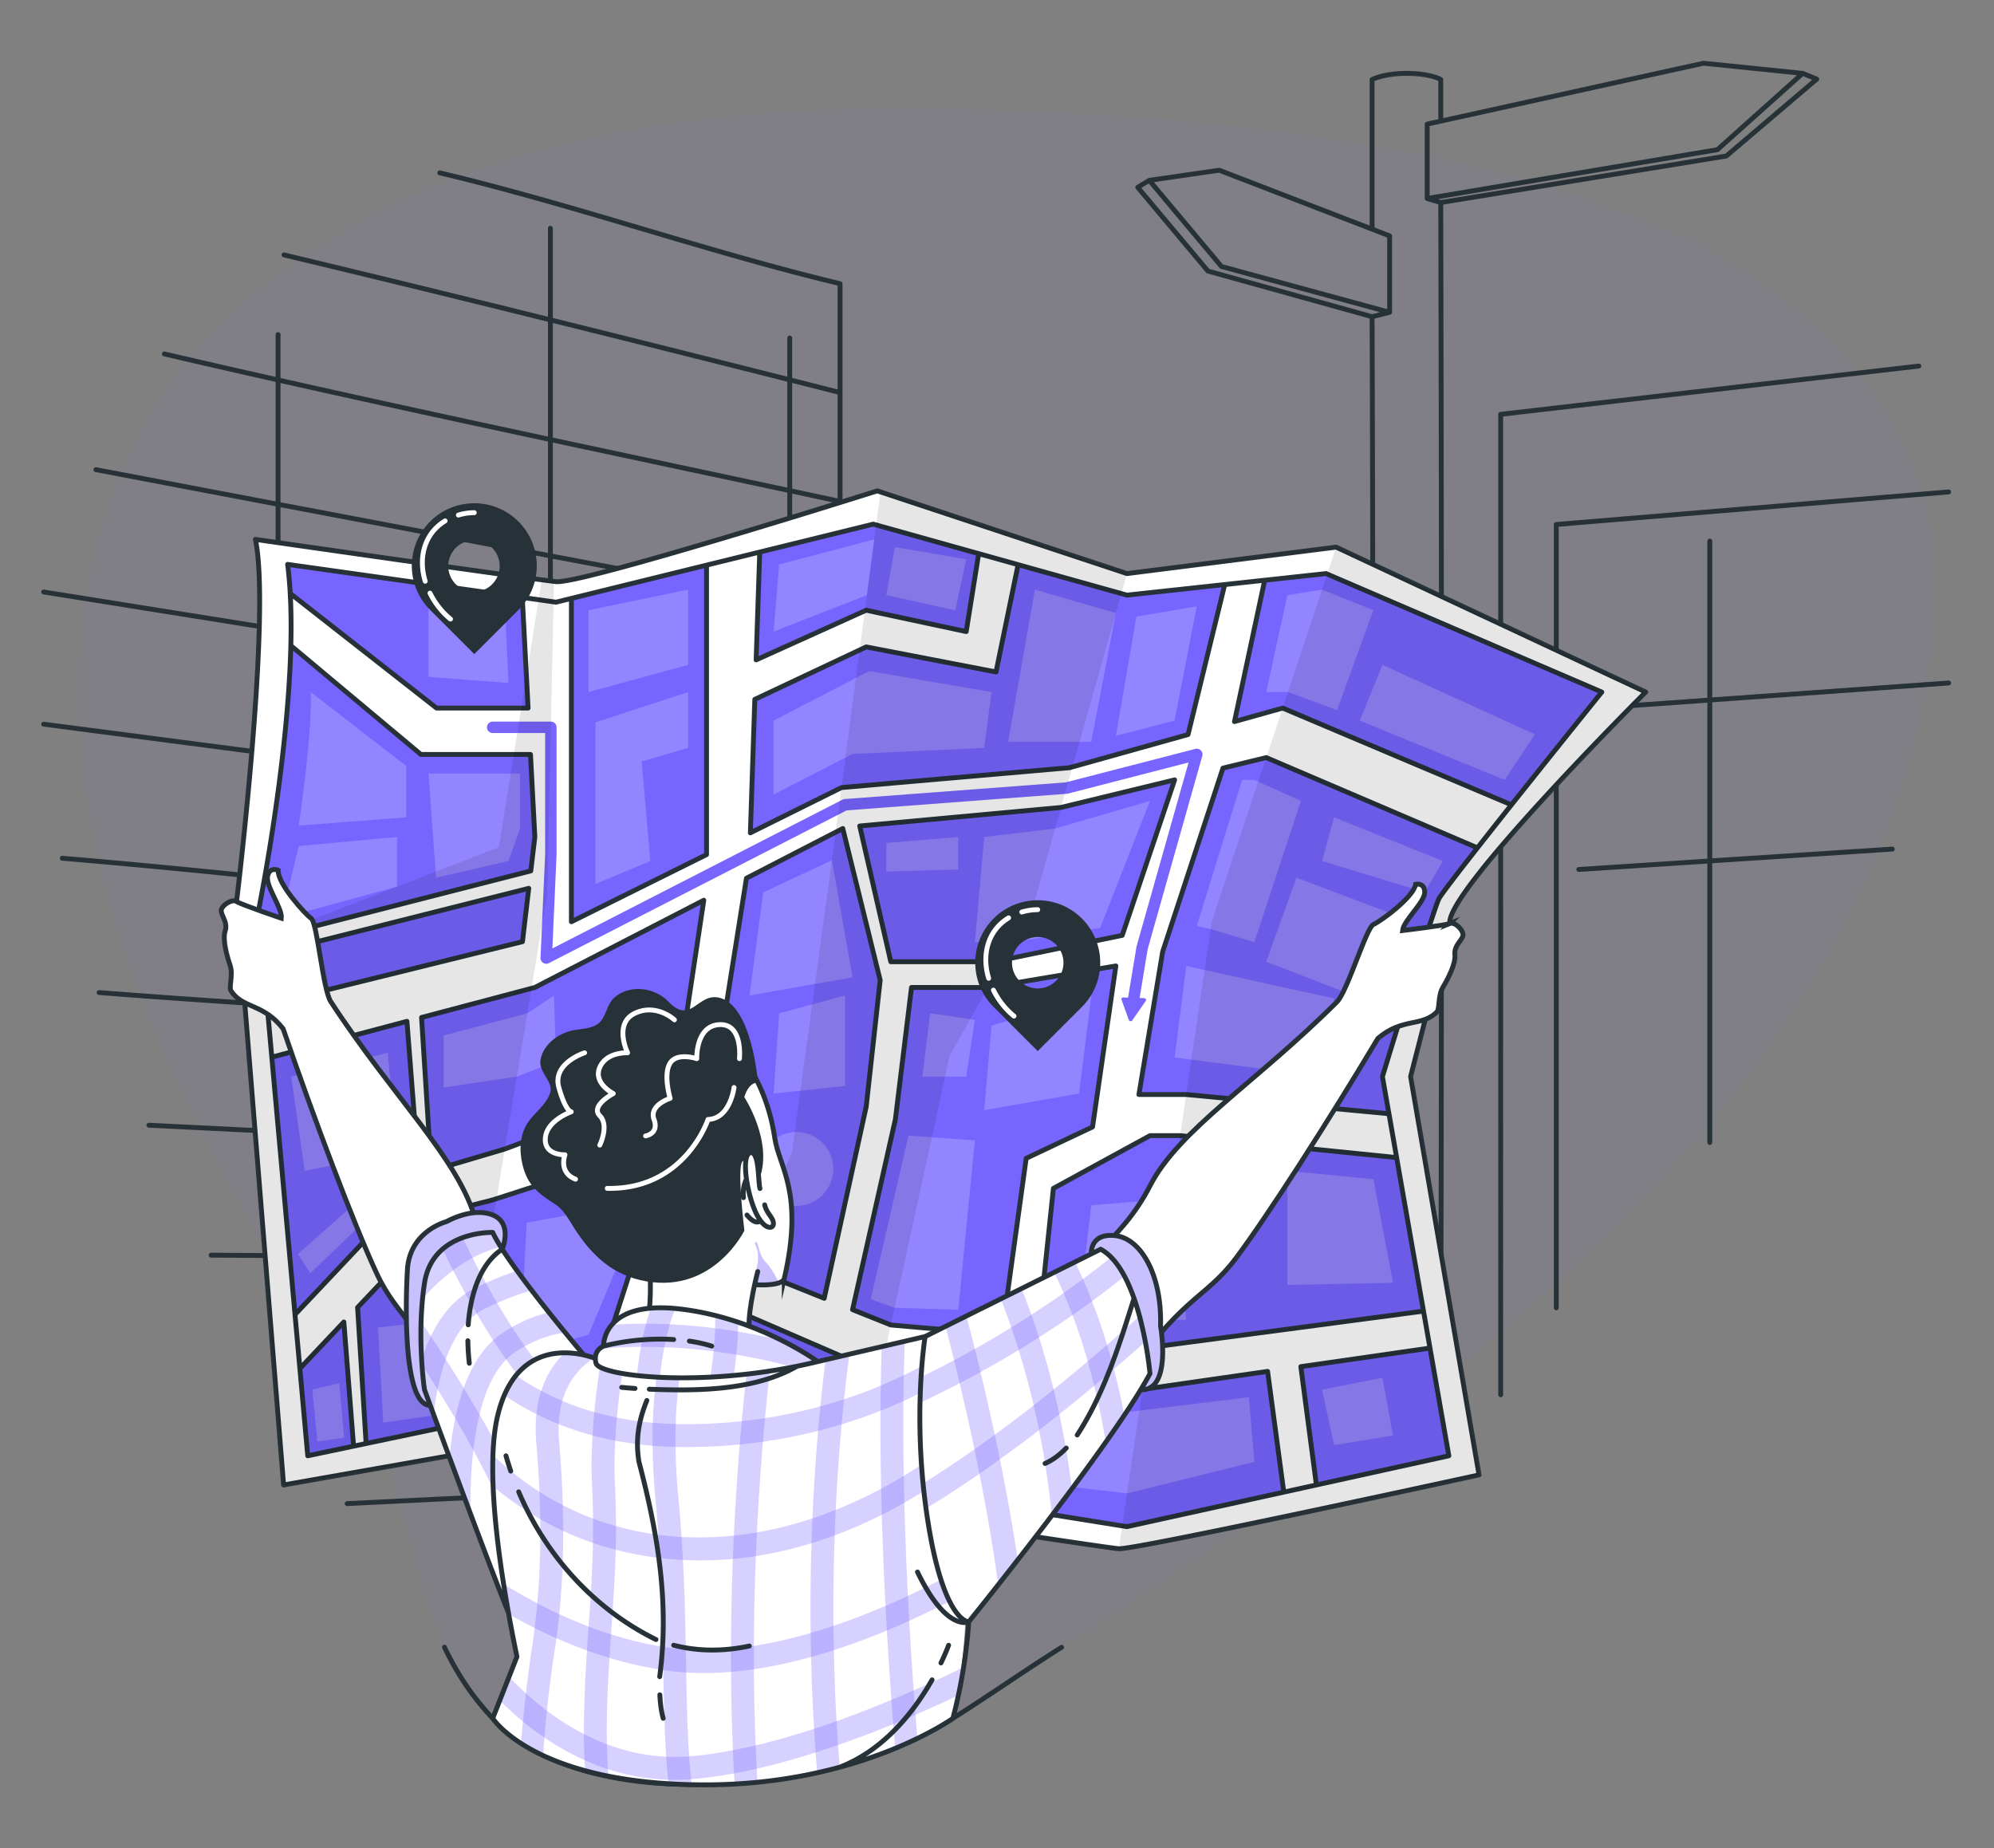 <?xml version="1.0" encoding="UTF-8"?> <svg xmlns="http://www.w3.org/2000/svg" width="410" height="380" fill="none"><rect width="100%" height="100%" fill="#808080" stroke="none"/> <path d="M101.312 353.328c20.745 21.901 71.677 13.881 93.737 0 71.606-45.055 197.121-120.049 202.802-228.697 2.415-46.181-38.305-70.43-55.321-77.545-40.858-17.084-85.685-22.211-129.928-24.19-46.213-2.067-95.784-.457-137.404 22.09-15.765 8.54-30.638 19.492-40.819 34.444-10.342 15.188-16.292 33.275-17.87 51.532-2.545 29.449 5.377 58.976 17.357 85.998 11.98 27.023 27.958 52.042 42.622 77.707 9.567 16.742 7.346 40.21 24.824 58.661Z" fill="#7865FF" fill-opacity=".05"></path> <path d="M281.627 300.826a.501.501 0 0 0 1 .004l-1-.004Zm14.117-17.499a.5.5 0 0 0 1 .002l-1-.002ZM281.627 47.115a.5.5 0 0 0 1 0h-1Zm.5-30.77-.223-.447a.5.5 0 0 0-.277.447h.5Zm14.118 0h.5a.5.5 0 0 0-.242-.428l-.258.428Zm-.5 8.56a.5.5 0 0 0 1 0h-1Zm74.914-9.818.188-.464a.5.5 0 0 0-.137-.034l-.051.498Zm2.898 1.175.324.38a.5.5 0 0 0-.136-.844l-.188.464Zm-18.605 15.823.081.493a.5.5 0 0 0 .243-.113l-.324-.38Zm-61.493 8.736h-.5a.5.5 0 0 0 .358.479l.142-.48Zm0-15.302-.108-.488a.5.5 0 0 0-.392.488h.5ZM350.258 13l.051-.497a.506.506 0 0 0-.159.009l.108.488Zm2.871 17.78.083.493a.498.498 0 0 0 .25-.12l-.333-.373Zm-116.814 6.306-.072-.494a.5.5 0 0 0-.186.066l.258.428Zm-2.38 1.432-.258-.428a.504.504 0 0 0-.236.346.504.504 0 0 0 .11.404l.384-.322Zm14.432 17.214-.383.32a.493.493 0 0 0 .249.161l.134-.481Zm37.361 8.486.121.485a.5.5 0 0 0 .379-.485h-.5Zm0-15.716h.5a.5.5 0 0 0-.321-.466l-.179.466ZM250.689 35l.18-.466a.502.502 0 0 0-.252-.029l.072.495Zm.463 19.794-.383.322a.5.5 0 0 0 .252.16l.131-.482ZM172.73 58.33h.5a.5.5 0 0 0-.384-.486l-.116.486Zm-.5 299.708a.5.5 0 1 0 1 0h-1ZM90.536 35.055a.5.5 0 0 0-.23.973l.23-.973ZM58.522 51.927a.5.5 0 0 0-.232.973l.232-.973ZM172.607 81.2a.5.5 0 1 0 .245-.969l-.245.97ZM33.913 72.29a.5.5 0 1 0-.227.974l.227-.974Zm138.712 31.301a.5.5 0 0 0 .21-.977l-.21.977ZM19.831 96.083a.5.5 0 1 0-.187.982l.187-.982Zm152.806 29.898a.5.5 0 1 0 .184-.983l-.184.983ZM9.079 121.233a.5.5 0 1 0-.158.987l.158-.987ZM172.65 148.37a.5.5 0 0 0 .158-.988l-.158.988Zm-163.586.043a.5.5 0 1 0-.13.991l.13-.991Zm163.6 22.346a.502.502 0 0 0 .561-.431.502.502 0 0 0-.431-.561l-.13.992Zm-159.81 5.218a.5.5 0 0 0-.083.997l.084-.997Zm159.831 17.171a.5.5 0 1 0 .087-.996l-.087.996ZM20.411 203.59a.5.5 0 0 0-.078.997l.078-.997Zm124.837 9.896-.052.497a.44.44 0 0 0 .052.003v-.5Zm27.397 2.043a.5.5 0 0 0 .17-.985l-.17.985ZM30.64 230.874a.5.5 0 0 0-.049.999l.05-.999Zm142.078 7.05a.5.5 0 0 0 .023-1l-.023 1Zm-129.3 19.668a.5.5 0 0 0-.006 1l.005-1Zm129.304 2.719a.5.5 0 0 0 .015-1l-.015 1Zm-114.39 23.216a.5.5 0 0 0 .005 1l-.005-1Zm114.408-.83a.5.5 0 1 0-.02-1l.02 1ZM71.36 308.674a.5.5 0 0 0 .05.999l-.05-.999Zm101.388-3.59a.5.5 0 0 0-.036-1l.036 1Zm-9.865-235.573a.5.5 0 0 0-1 0h1Zm-1 260.742a.5.5 0 0 0 1 0h-1ZM113.669 46.935a.5.5 0 0 0-1 0h1Zm-1 161.994a.5.5 0 0 0 1 0h-1ZM57.675 68.794a.5.5 0 1 0-1 0h1Zm-1 179.028a.5.5 0 0 0 1 0h-1Zm337.943-172.06a.5.5 0 0 0-.114-.993l.114.993Zm-86.052 9.433-.058-.497a.5.5 0 0 0-.442.497h.5Zm-.5 201.597a.5.5 0 1 0 1 0h-1Zm92.647-185.141a.5.5 0 0 0-.083-.997l.083.997Zm-80.72 6.193-.041-.499a.5.5 0 0 0-.459.499h.5Zm-.5 161.064a.5.5 0 0 0 1 0h-1Zm81.214-127.971a.5.5 0 1 0-.071-.998l.071.998Zm-78.418 4.588a.5.5 0 1 0 .071.998l-.071-.998Zm66.824 29.564a.5.5 0 0 0-.065-.998l.065.998Zm-64.516 3.197a.5.5 0 0 0 .065.998l-.065-.998Zm27.466-67.023a.5.5 0 1 0-1 0h1Zm-1 123.645a.5.5 0 0 0 1 0h-1ZM91.849 338.502a.5.5 0 1 0-.903.428l.903-.428Zm9.463 14.826.363-.344-.363.344Zm94.623 0-.267-.423.267.423Zm22.612-14.19a.5.5 0 0 0-.536-.845l.536.845Zm64.08-38.308c.251-75.915.251-160.304 0-235.71l-1 .003c.251 75.404.251 159.79 0 235.703l1 .004Zm13.117-259.181c.199 83.933.199 157.772 0 241.678l1 .002c.199-83.907.199-157.748 0-241.683l-1 .003Zm-13.117 5.466v-30.77h-1v30.77h1Zm-.5-30.77c.224.447.223.448.223.448l.003-.002.017-.008.077-.035c.07-.03.179-.077.324-.133.292-.112.731-.263 1.311-.416 1.16-.305 2.882-.613 5.104-.613v-1c-2.315 0-4.123.322-5.358.646-.618.162-1.092.325-1.415.45a8.01 8.01 0 0 0-.469.197l-.028.013-.008.004h-.002l-.001.001h-.001l.223.448Zm7.059-.759c2.441 0 4.161.31 5.26.612.549.151.944.3 1.196.41a4.394 4.394 0 0 1 .334.16l.012.006h.001-.002l.258-.429.257-.428-.002-.002-.002-.001-.009-.005-.025-.015a5.381 5.381 0 0 0-.426-.205 10.167 10.167 0 0 0-1.327-.455c-1.189-.328-2.998-.648-5.525-.648v1Zm6.559.76v8.56h1v-8.56h-1Zm74.726-.796 2.898 1.175.376-.926-2.898-1.176-.376.927Zm2.762.331-18.605 15.823.648.761 18.605-15.822-.648-.762Zm-18.361 15.71-58.708 9.563.161.987 58.708-9.563-.161-.987Zm-58.485 9.577-2.786-.827-.284.959 2.785.827.285-.959Zm-2.821-15.16 56.8-12.52-.216-.976-56.799 12.519.215.977Zm56.641-12.51 20.401 2.086.102-.995-20.401-2.086-.102.994Zm20.118 1.216-17.53 15.694.667.745 17.53-15.694-.667-.745Zm-17.279 15.573-59.67 10.04.166.987 59.67-10.04-.166-.987Zm-59.087 10.534V25.519h-1v15.302h1Zm-57.902-4.163-2.38 1.432.515.857 2.381-1.432-.516-.857Zm-2.506 2.181 14.433 17.214.766-.643-14.432-17.213-.767.642Zm14.682 17.374 33.76 9.39.268-.963-33.76-9.39-.268.963Zm34.016 9.393 3.6-.903-.243-.97-3.6.903.243.97Zm3.658-17.57-35.038-13.502-.36.933 35.039 13.502.359-.933Zm-35.29-13.53-14.374 2.086.144.99 14.374-2.087-.144-.99Zm-14.685 2.901 14.837 17.709.767-.643-14.838-17.708-.766.642Zm15.089 17.87 34.575 9.423.263-.965-34.575-9.423-.263.965Zm35.207 8.94V48.503h-1v15.716h1ZM172.23 58.33v299.708h1V58.329h-1ZM90.305 36.028c13.773 3.262 27.467 7.309 41.164 11.366 13.693 4.057 27.388 8.124 41.144 11.421l.233-.972c-13.725-3.29-27.395-7.35-41.093-11.407-13.693-4.057-27.413-8.111-41.217-11.381l-.23.973ZM58.29 52.9c37.613 8.998 76.288 18.666 114.317 28.3l.245-.969c-38.03-9.634-76.71-19.305-114.33-28.304l-.232.973ZM33.686 73.264c45.526 10.613 92.122 20.284 138.939 30.327l.21-.977C126.009 92.568 79.427 82.9 33.913 72.29l-.227.974ZM19.644 97.065c50.792 9.67 101.777 19.339 152.993 28.916l.184-.983c-51.214-9.576-102.198-19.246-152.99-28.915l-.187.982ZM8.921 122.22l163.73 26.15.158-.988-163.73-26.149-.158.987Zm.014 27.184 163.73 21.355.13-.992-163.73-21.354-.13.991Zm3.837 27.57c26.653 2.242 53.163 5.121 79.746 8.022 26.581 2.901 53.235 5.824 80.168 8.152l.087-.996c-26.92-2.327-53.563-5.249-80.147-8.15-26.581-2.9-53.103-5.781-79.77-8.025l-.084.997Zm7.561 27.613c41.394 3.246 82.674 5.001 124.863 9.396l.103-.995c-42.199-4.395-83.548-6.156-124.888-9.398l-.078.997Zm124.915 9.399c8.798 0 18.424.001 27.397 1.543l.17-.985c-9.072-1.559-18.785-1.558-27.567-1.558v1ZM30.592 231.873c47.82 2.33 94.418 4.967 142.126 6.051l.023-1c-47.691-1.083-94.27-3.719-142.1-6.05l-.05.999Zm12.82 26.719c42.935.225 86.002 1.104 129.31 1.719l.015-1c-43.3-.615-86.38-1.494-129.32-1.719l-.005 1Zm14.925 25.935c37.692-.218 76.374-1.097 114.403-1.83l-.02-1c-38.033.733-76.706 1.612-114.388 1.83l.005 1Zm13.072 25.146c33.429-1.63 67.708-3.388 101.339-4.589l-.036-1c-33.639 1.202-67.926 2.961-101.352 4.59l.05.999Zm90.474-240.162v260.742h1V69.511h-1Zm-49.214-22.576V208.93h1V46.935h-1Zm-55.994 21.86v179.027h1V68.794h-1Zm337.829 5.974-85.996 9.929.115.993 85.995-9.929-.114-.993Zm-86.438 10.425v201.598h1V85.195h-1Zm92.564 15.46-80.678 6.691.083.997 80.678-6.691-.083-.997Zm-81.137 7.19v161.064h1V107.844h-1Zm81.143 32.095-78.347 5.586.071.998 78.347-5.586-.071-.998Zm-11.588 34.152-64.451 4.195.065.998 64.451-4.195-.065-.998Zm-37.985-62.828v123.645h1V111.263h-1ZM90.946 338.93c2.419 5.103 5.587 10.081 10.003 14.742l.726-.688c-4.333-4.574-7.445-9.46-9.826-14.482l-.903.428Zm10.003 14.742c10.528 11.114 28.86 14.579 47.208 13.574 18.368-1.006 36.925-6.499 48.044-13.495l-.533-.846c-10.941 6.885-29.323 12.343-47.565 13.342-18.262 1-36.211-2.476-46.428-13.263l-.726.688Zm95.252.079c3.631-2.284 7.179-4.646 10.836-7.081 3.659-2.436 7.428-4.946 11.51-7.532l-.536-.845c-4.092 2.593-7.87 5.109-11.528 7.544-3.659 2.437-7.197 4.792-10.815 7.068l.533.846Z" fill="#263238"></path> <path d="m298.116 189.889-8.073 31.482 14.075 81.904-.11.024-.338.071c-5.985 1.31-70.473 15.337-73.626 15.078-3.311-.274-55.123-8.25-55.123-8.25l-45.853 5.362-36.77-16.215-33.985 5.993-9.673-119.96s7.186-58.674 3.876-74.466c0 0 56.588 8.12 61.813 8.685 5.225.564 66.054-18.665 66.054-18.665l51.347 17.009 43.008-5.437 63.647 29.796s-41.305 41.172-40.269 47.589Z" fill="#fff"></path> <path d="m59.138 116.05 55.191 7.773 65.228-16.05 52.169 14.601 40.939-4.433 56.692 24.359s-32.277 40-33.519 42.554c-1.241 2.551-11.587 36.52-11.587 36.52l13.657 77.967-66.182 14.569-55.67-8.91-44.12 3.889-37.508-16.098-31.151 6.55-10.113-112.17s9.285-45.644 5.974-71.121Z" fill="#7865FF"></path> <path d="m230.75 192.329-26.368 5.421h-21.221l-6.386-27.906 41.383-3.812 23.364-5.673-10.772 31.97Zm-6.103 39.391-13.644 6.455-5.02 36.269-22.814-2-7.869-3.154 8.81-39.147 3.31-27.098h15.746l26.274-4.425-4.793 33.1Zm-71.815 28.564-15.675 3.115 6.488-20.94 9.838-61.875 19.808-10.221 7.688 31.184-2.87 25.999-8.638 39.414-16.639-6.676ZM103.8 236.262l-15.119 4.479-2-31.529 23.292-6.167 34.739-17.934-5.743 38.01-35.169 13.141Zm147.661-78.318 8.904-2.166 43.423 18.554c2.135-2.715 4.534-5.751 6.991-8.842l-47.033-19.895-9.916 2.778 6.214-29.067-8.222.894-7.539 30.84-24.367 6.817-46.891 4.088-18.734 9.304.91-27.434 22.908-10.796 26.689 5.147 4.543-22.061-8.105-2.267-2.565 16.027-20.562-4.393-22.634 10.214.738-22.17-10.937 2.691v59.521l-27.787 13.8v-66.48l-3.162.777-6.935-.981 1.192 22.751h-18.82L59.67 122.021c.196 3.396.22 7.005.134 10.732l26.736 22.374h22.539l.894 16.969-.831 6.982-55.426 14.177.29 3.2 54.712-13.792-1.294 10.968-52.508 12.96.973 10.779 27.787-7.358 2.59 33.162-25.608 27.12 1.005 11.1 9.037-9.563 2.001 25.528 2.581-.54-1.757-27.977 18.718-19.8 9.069-2.314 35.837-11.557-.784 5.201-19.927 61.867 7.656 3.288 10.466-33.758 15.432-2.864 31.019 13.416 14.388.925-2.448 24.461 3.837.612 1.671-24.884 36.095 2.306 26.086-3.75 3.326 24.822 6.708-1.475-3.201-24.327 26.555-3.821-1.333-7.594-56.516 7.5-22.83-2.009 3.247-30.729 19.857-10.849h6.189l44.523 4.511-1.569-9.008-41.698-3.954h-9.72l4.888-29.379 12.395-37.735Z" fill="#fff"></path> <path d="m298.116 189.889.484.125a.501.501 0 0 0 .009-.204l-.493.079Zm-8.073 31.482-.484-.124a.508.508 0 0 0-.008.209l.492-.085Zm14.075 81.904.105.489a.502.502 0 0 0 .388-.574l-.493.085Zm-.11.024.103.489h.002l-.105-.489Zm-.338.071-.103-.489-.004.001.107.488Zm-73.626 15.078-.042.498h.001l.041-.498Zm-55.123-8.25.076-.494a.501.501 0 0 0-.134-.002l.058.496Zm-45.853 5.363-.201.457a.5.5 0 0 0 .259.039l-.058-.496Zm-36.77-16.216.202-.458a.501.501 0 0 0-.289-.035l.087.493Zm-33.985 5.993-.499.04a.5.5 0 0 0 .586.453l-.087-.493Zm-9.673-119.96-.496-.061a.503.503 0 0 0-.003.101l.499-.04Zm3.876-74.466.07-.495a.5.5 0 0 0-.56.598l.49-.103Zm61.813 8.685-.054.497.054-.497Zm66.054-18.665.157-.474a.495.495 0 0 0-.307-.002l.15.476Zm51.347 17.009-.158.475c.071.023.146.03.22.021l-.062-.496Zm43.008-5.437.212-.453a.5.5 0 0 0-.275-.043l.063.496Zm63.647 29.796.353.354a.498.498 0 0 0-.141-.807l-.212.453ZM59.138 116.05l.07-.495a.499.499 0 0 0-.566.56l.496-.065Zm55.191 7.773-.07.495a.502.502 0 0 0 .189-.01l-.119-.485Zm65.228-16.05.135-.481a.487.487 0 0 0-.254-.004l.119.485Zm52.169 14.601-.134.481a.478.478 0 0 0 .188.016l-.054-.497Zm40.939-4.433.197-.459a.501.501 0 0 0-.251-.038l.054.497Zm56.692 24.359.389.314a.499.499 0 0 0-.192-.773l-.197.459Zm-33.519 42.553.45.219-.45-.219Zm-11.587 36.521-.479-.146a.52.52 0 0 0-.014.232l.493-.086Zm13.657 77.967.107.489a.5.5 0 0 0 .385-.575l-.492.086Zm-66.182 14.569-.079.493a.49.49 0 0 0 .187-.005l-.108-.488Zm-55.67-8.91.079-.494a.507.507 0 0 0-.123-.004l.044.498Zm-44.12 3.889-.197.459a.499.499 0 0 0 .241.039l-.044-.498Zm-37.508-16.098.198-.46a.506.506 0 0 0-.3-.03l.102.49Zm-31.151 6.55-.498.045a.498.498 0 0 0 .6.445l-.102-.49Zm-10.113-112.17-.49-.1a.498.498 0 0 0-.008.145l.498-.045Zm177.586 5.158.101.49a.502.502 0 0 0 .373-.33l-.474-.16Zm-26.368 5.421v.5a.487.487 0 0 0 .101-.01l-.101-.49Zm-21.221 0-.487.112a.5.5 0 0 0 .487.388v-.5Zm-6.386-27.906-.046-.498a.5.5 0 0 0-.441.61l.487-.112Zm41.384-3.812.045.498a.772.772 0 0 0 .072-.012l-.117-.486Zm23.363-5.673.473.16a.5.5 0 0 0-.591-.646l.118.486Zm-16.875 71.361.214.452a.502.502 0 0 0 .281-.381l-.495-.071Zm-13.644 6.455-.214-.452a.503.503 0 0 0-.281.384l.495.068Zm-5.02 36.269-.044.498a.5.5 0 0 0 .539-.43l-.495-.068Zm-22.814-2-.186.464c.046.018.094.03.143.034l.043-.498Zm-7.869-3.154-.488-.11a.5.5 0 0 0 .302.574l.186-.464Zm8.81-39.147.488.11.008-.05-.496-.06Zm3.31-27.098v-.5a.5.5 0 0 0-.496.439l.496.061Zm15.746 0v.5a.595.595 0 0 0 .084-.007l-.084-.493Zm26.274-4.425.495.072a.5.5 0 0 0-.578-.565l.083.493Zm-76.608 61.664.186-.464a.501.501 0 0 0-.284-.026l.098.49Zm-15.675 3.115-.478-.148a.5.5 0 0 0 .575.638l-.097-.49Zm6.488-20.94.478.148a.547.547 0 0 0 .016-.07l-.494-.078Zm9.838-61.875-.229-.444a.502.502 0 0 0-.265.366l.494.078Zm19.808-10.221.486-.12a.497.497 0 0 0-.279-.335.498.498 0 0 0-.436.01l.229.445Zm7.689 31.184.497.055a.514.514 0 0 0-.012-.175l-.485.12Zm-2.871 25.999.488.107a.471.471 0 0 0 .009-.052l-.497-.055Zm-8.638 39.414-.186.464a.502.502 0 0 0 .675-.357l-.489-.107ZM103.8 236.262l.142.479a.425.425 0 0 0 .033-.011l-.175-.468Zm-15.119 4.479-.499.032a.499.499 0 0 0 .641.448l-.142-.48Zm-2-31.529-.128-.483a.5.5 0 0 0-.37.515l.498-.032Zm23.292-6.167.128.483a.487.487 0 0 0 .102-.039l-.23-.444Zm34.739-17.934.494.075a.498.498 0 0 0-.723-.519l.229.444Zm-5.743 38.01.175.468a.5.5 0 0 0 .32-.393l-.495-.075Zm112.492-65.177-.118-.486a.5.5 0 0 0-.357.33l.475.156Zm8.904-2.166.196-.46a.49.49 0 0 0-.314-.026l.118.486Zm43.423 18.554-.196.459a.5.5 0 0 0 .589-.15l-.393-.309Zm6.991-8.842.391.311a.498.498 0 0 0-.197-.771l-.194.46Zm-47.033-19.895.195-.461a.502.502 0 0 0-.329-.021l.134.482Zm-9.916 2.778-.489-.105a.499.499 0 0 0 .624.586l-.135-.481Zm6.214-29.067.489.105a.501.501 0 0 0-.543-.602l.054.497Zm-8.222.894-.054-.497a.499.499 0 0 0-.431.379l.485.118Zm-7.539 30.84.134.481a.497.497 0 0 0 .351-.363l-.485-.118Zm-24.367 6.818.043.498a.542.542 0 0 0 .091-.017l-.134-.481Zm-46.891 4.087-.043-.498a.484.484 0 0 0-.179.05l.222.448Zm-18.734 9.304-.5-.017a.5.5 0 0 0 .722.465l-.222-.448Zm.91-27.434-.213-.452a.499.499 0 0 0-.287.435l.5.017Zm22.908-10.796.094-.491a.503.503 0 0 0-.308.039l.214.452Zm26.689 5.147-.095.491a.5.5 0 0 0 .585-.39l-.49-.101Zm4.543-22.061.49.101a.501.501 0 0 0-.355-.583l-.135.482Zm-8.105-2.267.135-.482a.503.503 0 0 0-.629.403l.494.079Zm-2.565 16.027-.104.489a.5.5 0 0 0 .598-.41l-.494-.079Zm-20.562-4.393.104-.489a.5.5 0 0 0-.31.033l.206.456Zm-22.634 10.214-.5-.016a.501.501 0 0 0 .706.472l-.206-.456Zm.738-22.17.5.017a.498.498 0 0 0-.619-.502l.119.485Zm-10.937 2.691-.119-.486a.502.502 0 0 0-.381.486h.5Zm0 59.521.223.448a.5.5 0 0 0 .277-.448h-.5Zm-27.787 13.8h-.5a.502.502 0 0 0 .722.447l-.222-.447Zm0-66.48h.5a.5.5 0 0 0-.619-.485l.119.485Zm-3.162.777-.07.495a.5.5 0 0 0 .189-.01l-.119-.485Zm-6.935-.981.07-.495a.5.5 0 0 0-.569.522l.499-.027Zm1.192 22.751v.5a.497.497 0 0 0 .5-.526l-.5.026Zm-18.82 0-.308.394a.506.506 0 0 0 .308.106v-.5ZM59.67 122.021l.309-.394a.5.5 0 0 0-.808.423l.5-.029Zm.134 10.732-.5-.012a.498.498 0 0 0 .179.395l.32-.383Zm26.736 22.374-.321.384c.09.075.204.116.32.116v-.5Zm22.539 0 .5-.026a.5.5 0 0 0-.5-.474v.5Zm.894 16.969.497.059c.003-.028.004-.057.003-.085l-.5.026Zm-.831 6.982.124.485c.2-.051.348-.22.372-.425l-.496-.06Zm-55.426 14.177-.124-.485a.5.5 0 0 0-.374.53l.498-.045Zm.29 3.2-.497.046a.499.499 0 0 0 .62.439l-.122-.485Zm54.712-13.792.497.059a.501.501 0 0 0-.619-.544l.122.485Zm-1.294 10.968.12.485a.501.501 0 0 0 .377-.426l-.497-.059Zm-52.508 12.96-.12-.485a.5.5 0 0 0-.378.53l.498-.045Zm.973 10.779-.498.045a.501.501 0 0 0 .626.439l-.128-.484Zm27.787-7.358.498-.039a.5.5 0 0 0-.626-.445l.128.484Zm2.59 33.162.363.343a.501.501 0 0 0 .135-.382l-.498.039Zm-25.608 27.12-.363-.344a.502.502 0 0 0-.135.389l.498-.045Zm1.005 11.1-.498.045a.501.501 0 0 0 .861.299l-.363-.344Zm9.037-9.563.499-.039a.5.5 0 0 0-.862-.304l.363.343Zm2.001 25.528-.498.039a.502.502 0 0 0 .6.451l-.102-.49Zm2.581-.54.103.489a.5.5 0 0 0 .396-.521l-.499.032Zm-1.757-27.977-.364-.343a.5.5 0 0 0-.135.375l.499-.032Zm18.718-19.8-.124-.484a.495.495 0 0 0-.24.141l.364.343Zm9.069-2.314.124.484.03-.009-.154-.475Zm35.837-11.557.494.074a.5.5 0 0 0-.648-.55l.154.476Zm-.784 5.201.476.153a.519.519 0 0 0 .018-.078l-.494-.075Zm-19.927 61.867-.476-.153a.499.499 0 0 0 .278.612l.198-.459Zm7.656 3.288-.197.459a.502.502 0 0 0 .675-.311l-.478-.148Zm10.466-33.758-.091-.492a.5.5 0 0 0-.387.344l.478.148Zm15.432-2.864.198-.459a.505.505 0 0 0-.29-.033l.092.492Zm31.019 13.416-.198.459a.498.498 0 0 0 .166.04l.032-.499Zm14.388.925.498.05a.504.504 0 0 0-.466-.549l-.032.499Zm-2.448 24.461-.497-.049a.499.499 0 0 0 .418.543l.079-.494Zm3.837.612-.079.494a.5.5 0 0 0 .578-.46l-.499-.034Zm1.671-24.884.032-.499a.501.501 0 0 0-.531.466l.499.033Zm36.095 2.306-.031.499a.51.51 0 0 0 .103-.004l-.072-.495Zm26.086-3.75.495-.066a.496.496 0 0 0-.566-.429l.071.495Zm3.326 24.822-.495.067a.497.497 0 0 0 .603.422l-.108-.489Zm6.708-1.475.108.489a.5.5 0 0 0 .388-.554l-.496.065Zm-3.201-24.327-.072-.495a.5.5 0 0 0-.424.56l.496-.065Zm26.555-3.821.072.495a.5.5 0 0 0 .421-.582l-.493.087Zm-1.333-7.594.492-.087a.5.5 0 0 0-.558-.409l.066.496Zm-56.516 7.5-.044.498a.506.506 0 0 0 .11-.003l-.066-.495Zm-22.83-2.009-.497-.052a.502.502 0 0 0 .453.55l.044-.498Zm3.247-30.729-.239-.439a.5.5 0 0 0-.258.386l.497.053Zm19.857-10.849v-.5a.503.503 0 0 0-.24.061l.24.439Zm6.189 0 .051-.498c-.017-.002-.034-.002-.051-.002v.5Zm44.523 4.511-.05.497a.5.5 0 0 0 .543-.583l-.493.086Zm-1.569-9.008.492-.086a.498.498 0 0 0-.445-.411l-.047.497Zm-41.697-3.954.047-.497a.383.383 0 0 0-.047-.003v.5Zm-9.721 0-.493-.082a.503.503 0 0 0 .493.582v-.5Zm4.888-29.379-.475-.156a.617.617 0 0 0-.019.074l.494.082Zm58.565-5.914-8.072 31.482.969.249 8.072-31.482-.969-.249Zm-8.08 31.691 14.074 81.904.986-.17-14.075-81.903-.985.169Zm14.461 81.33-.11.024.211.978.11-.024-.211-.978Zm-.107.024-.338.071.206.978.338-.071-.206-.978Zm-.342.072c-2.992.654-20.609 4.488-37.871 8.126-8.632 1.819-17.173 3.588-23.752 4.887-3.291.649-6.087 1.18-8.159 1.541-1.036.18-1.886.317-2.525.404-.662.091-1.04.121-1.171.11l-.082.996c.263.022.758-.028 1.389-.115.656-.09 1.52-.229 2.561-.41 2.082-.363 4.888-.895 8.18-1.545 6.586-1.3 15.132-3.07 23.765-4.89a5910.649 5910.649 0 0 0 37.879-8.128l-.214-.976Zm-73.478 15.068c-1.633-.135-15.385-2.193-28.769-4.224a13312.752 13312.752 0 0 1-24.086-3.679l-1.65-.253-.434-.067a6.558 6.558 0 0 1-.112-.017l-.028-.004-.007-.001-.001-.001-.077.494-.076.495h.002l.007.001.028.004.112.017.434.067 1.65.254 5.915.907c4.909.752 11.489 1.758 18.173 2.772 13.349 2.025 27.159 4.092 28.836 4.231l.083-.996Zm-55.222-8.248-45.853 5.362.116.993 45.853-5.362-.116-.993Zm-45.593 5.401L92.5 298.887l-.404.915 36.771 16.216.403-.915Zm-37.059-16.251-33.985 5.994.174.985 33.985-5.994-.174-.985Zm-33.4 6.446-9.673-119.96-.997.08 9.673 119.96.997-.08ZM48.64 185.378l.496.06v-.002l.001-.008.004-.032.016-.127.06-.494c.051-.434.127-1.073.222-1.891.19-1.636.458-3.991.769-6.867a902.255 902.255 0 0 0 2.11-21.908c.691-8.326 1.28-17.151 1.488-24.886.208-7.718.04-14.401-.801-18.413l-.979.205c.814 3.883.989 10.457.78 18.181-.207 7.708-.794 16.513-1.485 24.83a901.201 901.201 0 0 1-2.107 21.884 880.458 880.458 0 0 1-1.07 9.405v.002l.496.061Zm3.876-74.466c-.072.495-.071.495-.07.495h.001l.008.002.03.004.122.017.474.068 1.805.259 6.482.928c5.387.77 12.624 1.802 20.024 2.853 14.793 2.099 30.26 4.272 32.883 4.556l.107-.994c-2.601-.282-18.041-2.451-32.85-4.552-7.399-1.051-14.636-2.083-20.022-2.853l-6.482-.928a990.87 990.87 0 0 1-2.28-.327l-.12-.017-.031-.004-.008-.001-.002-.001-.072.495Zm61.759 9.182c.397.043.998-.009 1.731-.119a44.369 44.369 0 0 0 2.768-.529c2.174-.475 4.988-1.182 8.209-2.044 6.445-1.725 14.544-4.078 22.475-6.447a2194.413 2194.413 0 0 0 21.487-6.549c2.893-.897 5.29-1.647 6.964-2.171l1.94-.61.51-.161.131-.041a.343.343 0 0 1 .033-.01l.008-.003.002-.001-.15-.477-.151-.476h-.002a.046.046 0 0 1-.009.003l-.032.011-.131.041-.509.16-1.939.609a2198.323 2198.323 0 0 1-28.438 8.717c-7.929 2.368-16.017 4.717-22.447 6.439-3.216.861-6.012 1.563-8.164 2.033a44.38 44.38 0 0 1-2.704.517c-.732.11-1.219.142-1.475.114l-.107.994Zm65.951-18.687 51.346 17.009.315-.95-51.347-17.008-.314.949Zm51.566 17.03L274.8 113l-.125-.992-43.008 5.437.125.992Zm42.734-5.48 63.647 29.796.424-.906-63.647-29.796-.424.906Zm63.859 29.343-.353-.354-.002.002-.005.005-.023.023-.089.089-.345.346a797.01 797.01 0 0 0-5.979 6.074c-3.858 3.962-8.992 9.312-14.095 14.865-5.101 5.55-10.178 11.31-13.917 16.088-1.868 2.388-3.412 4.542-4.459 6.309-.522.883-.929 1.682-1.189 2.375-.254.677-.393 1.315-.307 1.847l.987-.159c-.043-.27.02-.706.256-1.337.232-.616.607-1.359 1.114-2.216 1.014-1.713 2.527-3.828 4.386-6.203 3.714-4.746 8.77-10.483 13.865-16.028 5.094-5.542 10.222-10.886 14.076-14.844a794.471 794.471 0 0 1 5.97-6.065l.344-.345.089-.088.022-.023a.027.027 0 0 1 .006-.005l.001-.001-.353-.355ZM59.069 116.545l55.19 7.773.14-.991-55.19-7.772-.14.99Zm55.379 7.763 65.229-16.049-.239-.971-65.229 16.049.239.971Zm64.974-16.053 52.17 14.6.269-.963-52.169-14.6-.27.963Zm52.358 14.616 40.939-4.433-.108-.994-40.938 4.433.107.994Zm40.688-4.471 56.692 24.359.394-.918-56.692-24.359-.394.918Zm56.889 23.9-.39-.314-.001.002-.004.005-.018.022a6.678 6.678 0 0 1-.069.086l-.27.335-1.027 1.274a4650.34 4650.34 0 0 0-14.906 18.598 1747.613 1747.613 0 0 0-11.467 14.512 355.291 355.291 0 0 0-3.97 5.172 75.33 75.33 0 0 0-1.225 1.675c-.299.426-.523.766-.621.968l.899.437c.057-.117.231-.389.54-.83.301-.427.708-.983 1.207-1.651a363.764 363.764 0 0 1 3.959-5.157 1765.84 1765.84 0 0 1 11.46-14.503 4738.84 4738.84 0 0 1 14.903-18.594l1.026-1.273.271-.335.069-.086.017-.022.005-.005.001-.002-.389-.314Zm-33.968 42.335c-.172.353-.48 1.196-.878 2.358-.403 1.178-.91 2.717-1.483 4.49a1305.584 1305.584 0 0 0-3.926 12.439 3203.722 3203.722 0 0 0-4.882 15.841l-.331 1.083-.087.285-.022.073-.006.018-.001.005v.001l.478.146.478.145.001-.001.001-.004a.13.13 0 0 1 .006-.019l.022-.073.087-.284.33-1.082a3322 3322 0 0 1 4.88-15.837 1293.79 1293.79 0 0 1 3.924-12.429 287.952 287.952 0 0 1 1.477-4.473c.405-1.184.692-1.96.831-2.245l-.899-.437Zm-11.631 36.825 13.657 77.968.985-.173-13.657-77.967-.985.172Zm14.042 77.393-66.181 14.568.215.977 66.181-14.568-.215-.977Zm-65.995 14.563-55.67-8.91-.158.987 55.67 8.91.158-.987Zm-55.793-8.914-44.12 3.889.088.996 44.12-3.889-.088-.996Zm-43.879 3.927-37.508-16.098-.394.919 37.508 16.098.394-.919Zm-37.808-16.128-31.151 6.551.206.979 31.151-6.551-.206-.979Zm-30.55 6.995-10.113-112.17-.996.09 10.113 112.17.996-.09Zm-10.61-112.125.49.099v-.002l.001-.006.005-.026.02-.099a164.815 164.815 0 0 0 .367-1.884c.248-1.3.598-3.185 1.008-5.526a438.34 438.34 0 0 0 2.833-18.498c1.907-14.598 3.41-32.435 1.745-45.243l-.992.129c1.647 12.667.162 30.391-1.745 44.984a436.994 436.994 0 0 1-2.826 18.455 374.47 374.47 0 0 1-1.294 7.001l-.076.386-.02.097-.005.025a.06.06 0 0 1-.001.006v.002l.49.1Zm177.484 4.668-26.367 5.421.201.98 26.368-5.421-.202-.98Zm-26.267 5.411h-21.221v1h21.221v-1Zm-20.733.389-6.387-27.906-.974.223 6.386 27.906.975-.223Zm-6.828-27.297 41.383-3.812-.091-.996-41.384 3.812.092.996Zm41.455-3.824 23.364-5.673-.236-.972-23.363 5.673.235.972Zm22.772-6.318-10.772 31.969.948.32 10.771-31.97-.947-.319Zm-16.615 71.068-13.644 6.455.428.904 13.644-6.455-.428-.904Zm-13.925 6.839-5.02 36.268.99.137 5.02-36.268-.99-.137Zm-4.481 35.839-22.814-2-.087.996 22.813 2 .088-.996Zm-22.672-1.966-7.869-3.154-.372.928 7.869 3.154.372-.928Zm-7.567-2.58 8.81-39.147-.976-.22-8.81 39.147.976.22Zm8.818-39.197 3.311-27.098-.993-.121-3.311 27.098.993.121Zm2.814-26.658h15.746v-1H187.42v1Zm15.83-.007 26.273-4.425-.166-.986-26.274 4.425.167.986Zm25.695-4.989-4.793 33.099.99.143 4.793-33.099-.99-.143Zm-76.211 61.245-15.675 3.114.195.981 15.675-3.114-.195-.981Zm-15.1 3.753 6.489-20.94-.956-.296-6.488 20.94.955.296Zm6.505-21.01 9.838-61.874-.988-.157-9.838 61.874.988.157Zm9.573-61.508 19.809-10.222-.459-.889-19.808 10.222.458.889Zm19.094-10.547 7.688 31.184.971-.239-7.688-31.184-.971.239Zm7.677 31.01-2.871 25.999.994.11 2.871-25.999-.994-.11Zm-2.863 25.947-8.637 39.414.977.214 8.637-39.414-.977-.214Zm-7.963 39.057-16.639-6.676-.372.928 16.639 6.676.372-.928Zm-65.999-30.714-15.119 4.48.284.959 15.119-4.48-.284-.959ZM89.18 240.71l-2-31.53-.998.064 2 31.529.998-.063Zm-2.37-31.015 23.291-6.167-.256-.967-23.292 6.168.256.966Zm23.393-6.206 34.738-17.933-.458-.889-34.739 17.933.459.889Zm34.015-18.452-5.743 38.009.989.15 5.742-38.01-.988-.149Zm-5.424 37.616-35.169 13.14.35.937 35.169-13.141-.35-.936Zm112.785-64.223 8.904-2.166-.236-.972-8.904 2.166.236.972Zm8.589-2.193 43.424 18.554.393-.919-43.424-18.554-.393.919Zm44.013 18.404c2.134-2.714 4.533-5.75 6.989-8.84l-.783-.622a2272.858 2272.858 0 0 0-6.992 8.844l.786.618Zm6.792-9.611-47.032-19.896-.389.921 47.032 19.896.389-.921Zm-47.361-19.917-9.917 2.778.27.963 9.916-2.778-.269-.963Zm-9.293 3.364 6.214-29.066-.978-.209-6.214 29.066.978.209Zm5.671-29.668-8.222.894.108.994 8.222-.894-.108-.994Zm-8.653 1.273-7.54 30.839.971.237 7.54-30.839-.971-.237Zm-7.189 30.476-24.367 6.818.269.963 24.367-6.818-.269-.963Zm-24.276 6.801-46.89 4.088.087.996 46.89-4.087-.087-.997Zm-47.069 4.138-18.734 9.304.444.896 18.734-9.304-.444-.896Zm-18.012 9.768.91-27.434-1-.033-.91 27.434 1 .033Zm.623-26.998 22.908-10.795-.427-.905-22.907 10.796.426.904Zm22.6-10.757 26.689 5.147.19-.982-26.69-5.147-.189.982Zm27.274 4.757 4.543-22.061-.98-.202-4.543 22.061.98.202Zm4.188-22.644-8.105-2.267-.27.963 8.105 2.267.27-.963Zm-8.734-1.864-2.565 16.027.988.158 2.565-16.027-.988-.158Zm-1.966 15.617-20.563-4.393-.209.978 20.563 4.393.209-.978Zm-20.873-4.36-22.634 10.215.412.911 22.633-10.214-.411-.912Zm-21.928 10.687.738-22.17-.999-.034-.739 22.171 1 .033Zm.119-22.672-10.937 2.69.239.971 10.937-2.69-.239-.971Zm-11.318 3.176v59.521h1v-59.521h-1Zm.278 59.074-27.787 13.799.444.895 27.788-13.799-.445-.895Zm-27.065 14.247v-66.48h-1v66.48h1Zm-.619-66.965-3.162.776.238.971 3.162-.776-.238-.971Zm-2.973.767-6.935-.981-.14.991 6.935.98.14-.99Zm-7.504-.459 1.192 22.75.999-.052-1.192-22.751-.999.053Zm1.691 22.224h-18.82v1h18.82v-1Zm-18.511.106-30.094-23.574-.617.787 30.094 23.575.617-.788ZM59.17 122.05c.195 3.379.219 6.973.133 10.691l1 .024c.086-3.736.062-7.359-.135-10.773l-.998.058Zm.312 11.086 26.736 22.375.642-.767-26.736-22.374-.642.766Zm27.057 22.491h22.539v-1h-22.54v1Zm22.04-.473.894 16.969.999-.053-.894-16.969-.999.053Zm.897 16.883-.832 6.982.993.119.832-6.983-.993-.118Zm-.459 6.557L53.592 192.77l.248.969 55.426-14.176-.248-.969Zm-55.8 14.706.29 3.201.996-.091-.29-3.201-.996.091Zm.91 3.64 54.712-13.792-.244-.97-54.712 13.792.245.97Zm54.093-14.335-1.293 10.967.993.118 1.294-10.968-.994-.117Zm-.917 10.541-52.507 12.96.24.971 52.507-12.961-.24-.97Zm-52.886 13.49.973 10.779.996-.09-.973-10.778-.996.089Zm1.599 11.218 27.787-7.359-.256-.967-27.787 7.359.256.967Zm27.16-7.803 2.59 33.162.997-.078-2.59-33.162-.997.078Zm2.725 32.779-25.607 27.12.727.687 25.607-27.12-.727-.687ZM60.16 270.339l1.005 11.1.996-.09-1.005-11.1-.996.09Zm1.866 11.399 9.038-9.563-.727-.687-9.037 9.563.726.687Zm8.176-9.868 2 25.528.998-.078-2.001-25.528-.997.078Zm2.602 25.979 2.58-.541-.204-.979-2.581.541.205.979Zm2.977-1.062-1.757-27.976-.998.063 1.757 27.976.998-.063Zm-1.893-27.601 18.718-19.8-.726-.687-18.718 19.8.726.687Zm18.479-19.659 9.069-2.315-.248-.969-9.069 2.315.248.969Zm9.099-2.324 35.836-11.556-.307-.952-35.836 11.557.307.951Zm35.188-12.107-.784 5.202.989.149.784-5.202-.989-.149Zm-.765 5.123-19.927 61.867.952.306 19.927-61.867-.952-.306Zm-19.649 62.479 7.657 3.288.394-.919-7.656-3.287-.395.918Zm8.332 2.977 10.466-33.758-.956-.296-10.465 33.758.955.296Zm10.079-33.415 15.432-2.864-.183-.983-15.431 2.864.182.983Zm15.142-2.896 31.02 13.416.397-.918-31.02-13.416-.397.918Zm31.186 13.456 14.388.925.064-.998-14.388-.925-.064.998Zm13.923.377-2.448 24.461.995.099 2.448-24.461-.995-.099Zm-2.03 25.004 3.837.612.158-.987-3.837-.612-.158.987Zm4.415.152 1.671-24.884-.998-.067-1.671 24.884.998.067Zm1.14-24.419 36.096 2.306.063-.998-36.095-2.306-.064.998Zm36.199 2.302 26.085-3.75-.142-.99-26.086 3.75.143.99Zm25.518-4.178 3.327 24.822.991-.133-3.327-24.822-.991.133Zm3.93 25.244 6.708-1.475-.215-.977-6.708 1.475.215.977Zm7.096-2.029-3.202-24.327-.991.13 3.201 24.328.992-.131Zm-3.626-23.767 26.556-3.821-.143-.99-26.556 3.821.143.99Zm26.977-4.403-1.334-7.594-.985.173 1.334 7.594.985-.173Zm-1.892-8.003-56.516 7.5.132.991 56.516-7.5-.132-.991Zm-56.406 7.498-22.83-2.009-.088.996 22.83 2.009.088-.996Zm-22.376-1.458 3.247-30.73-.995-.105-3.247 30.73.995.105Zm2.989-30.344 19.857-10.849-.48-.877-19.856 10.849.479.877Zm19.617-10.787h6.189v-1h-6.189v1Zm6.139-.003 44.523 4.511.1-.995-44.522-4.511-.101.995Zm45.066 3.928-1.57-9.008-.985.172 1.569 9.008.986-.172Zm-2.015-9.419-41.697-3.954-.095.995 41.698 3.954.094-.995Zm-41.744-3.957h-9.721v1h9.721v-1Zm-9.228.582 4.888-29.379-.987-.164-4.887 29.379.986.164Zm4.87-29.305 12.395-37.735-.95-.312-12.395 37.735.95.312Z" fill="#263238"></path> <g opacity=".2" fill="#fff"> <path d="m241.522 217.444 2.383-18.823 30.415 6.681-2.483 16.073-30.315-3.931ZM260.367 197.75l6.194-17.276 22.908 8.638-5.255 17.865-23.847-9.227ZM255.388 160.36h2.532l9.572 4.326-9.572 29.04-8.974-2.689-2.869-.632 9.311-30.045ZM274.32 168.06l22.346 8.983-3.724 6.432-21.105-6.432 2.483-8.983ZM260.367 142.3l4.333-19.926 7.137-1.136 10.552 4.235-7.471 20.551-10.075-3.724h-4.476ZM279.596 148.176l4.655-11.463 31.347 14.277-6.207 9.37-29.795-12.184ZM212.798 121.238l16.642 4.824-5.055 26.48h-17.102l5.515-31.304ZM233.663 126.782l12.414-2.103-4.556 23.497-12.081 3.124 4.223-24.518ZM203.869 142.3l-1.499 11.483-27.07 1.242-16.269 8.379v-15.227l19.699-10.187 25.139 4.31ZM160.209 116.05l19.553-5.136-1.513 11.46-19.181 7.494 1.141-13.818ZM182.247 122.374l14.173 3.099 2.251-10.485-14.665-2.484-1.759 9.87ZM121.003 125.473v16.828l20.483-5.588v-15.474l-20.483 4.234ZM122.413 148.537v33.249l11.311-4.743-1.788-20.467 9.551-2.793V142.3l-19.074 6.237ZM88.105 159.059l1.552 21.415 14.892-3.431 2.391-6.681v-11.303H88.105ZM63.897 142.3l19.648 15.208v10.552l-22.131 1.707s2.793-18.466 2.483-27.467ZM61.414 173.956l20.246-1.861v10.21l-23.81 6.5 3.564-14.849ZM88.105 124.68v14.516l16.444 1.242-.679-14.965-15.765-.793ZM156.933 183.474l14.12-6.586 4.247 24.078-21.192 3.728 2.825-21.22ZM160.209 208.356l-1.141 16.5 14.696-1.553v-18.609l-13.555 3.662ZM202.37 172.094l-1.916 21.632h7.988l17.773-2.935 10.241-26.104-19.513 5.676-14.573 1.731ZM182.247 173.336v5.87l14.794-.421v-6.691l-14.794 1.242ZM203.869 210.908l-1.499 17.361 19.5-3.414 2.515-20.161-20.516 6.214ZM186.799 233.507l13.656.97-3.414 34.839-13.1-.408-4.901-1.762 7.759-33.639ZM191.261 208.356l9.194 1.336-1.784 11.683h-9.027l1.617-13.019ZM264.699 240.742l17.69 1.722 4.035 21.307-21.725.442v-23.471ZM224.385 247.822l17.136-1.379 2.384 24.966h-22.346l2.826-23.587ZM271.837 285.737l2.483 11.409 12.104-1.975-2.173-11.862-12.414 2.428ZM232.732 290.229l24.052-2.928 1.136 13.281-26.19 6.497-14.826-1.741 5.174-16.342 10.654 1.233ZM108.278 251.411l19.553-3.589-1.312 13.499-5.516 13.17-14.063 3.747 1.338-26.827ZM91.209 212.926v10.688l15.064-2.24 8.056-3.104-.409-13.576-5.488 3.662-17.223 4.57ZM59.862 221.374l19.863-4.893 1.935 20.532-19.004 3.728-2.794-19.367ZM61.248 257.858l11.339-10.036 2.949 2.727-11.728 11.261-2.56-3.952ZM64.207 285.737l5.549-1.315 1.005 11.195-5.5.795-1.054-10.675ZM78.794 292.522l-1.063-19.561 13.478-1.552v19.323l-12.415 1.79ZM171.335 240.232a7.59 7.59 0 1 1-15.178 0 7.59 7.59 0 0 1 15.178 0Z"></path> </g> <path d="M246.919 154.305a1.177 1.177 0 0 0-1.135-.316l-26.687 6.888-45.422 3.423a1.18 1.18 0 0 0-.448.127l-59.647 30.591.863-19.368v-26.097c0-.65-.527-1.177-1.176-1.177h-11.955a1.177 1.177 0 0 0 0 2.354h10.778v24.868l-.952 21.34a1.18 1.18 0 0 0 .539 1.044c.353.225.8.247 1.173.057l61.239-31.409 45.288-3.414a1.18 1.18 0 0 0 .206-.033l24.805-6.404-10.685 37.789a.813.813 0 0 0-.028.128l-1.726 10.435-1.002-.035c-.227-.007-.424.24-.352.441l1.48 4.124c.124.345.538.441.733.156l2.78-4.015c.171-.247-.041-.548-.379-.56l-.889-.03 1.665-10.067 11.225-39.697a1.176 1.176 0 0 0-.291-1.143Z" fill="#7865FF"></path> <g opacity=".1" fill="#000"> <path d="m298.116 189.889-8.073 31.482 14.075 81.904-.11.024-.338.071-73.626 15.078 19.134-128.975 25.56-76.969 63.647 29.796s-41.305 41.171-40.269 47.589ZM231.73 117.941l-19.479 69.053-16.969 29.992-20.359 93.208-45.855 5.366 33.767-78.546 8.032-58.72 10.184-77.142 50.679 16.789ZM113.92 119.549l-1.397 64.135-19.252 116.092-.973-.432-33.985 5.994-8.912-110.554 53.19-20.577 8.81-54.98c1.099.142 1.953.252 2.519.322Z"></path> </g> <path d="M101.263 120.068a5.29 5.29 0 1 1-7.48-7.48 5.29 5.29 0 0 1 7.48 7.48Zm5.343-12.823c-5.016-5.018-13.15-5.018-18.167 0-5.017 5.017-5.017 13.15 0 18.167l9.083 9.084 9.084-9.084c5.017-5.017 5.017-13.15 0-18.167Z" fill="#263238"></path> <path d="M88.858 121.739a.5.5 0 1 0-.895.446l.895-.446Zm3.468 5.95a.5.5 0 0 0 .628-.778l-.628.778Zm-.536-20.154a.5.5 0 1 0-.517-.856l.517.856Zm-4.835 12.131a.5.5 0 0 0 .956-.293l-.956.293Zm10.568-13.747a.5.5 0 1 0 0-1v1Zm-3.42-.489a.5.5 0 1 0 .287.958l-.287-.958Zm-6.14 16.755c1.047 2.102 2.52 4.016 4.363 5.504l.628-.778c-1.72-1.389-3.106-3.186-4.096-5.172l-.895.446Zm3.31-15.506c-4.622 2.792-5.805 8.141-4.318 12.987l.956-.293c-1.39-4.531-.25-9.343 3.88-11.838l-.518-.856Zm6.25-1.76c-1.16.001-2.315.179-3.42.511l.287.958a10.964 10.964 0 0 1 3.133-.469v-1Z" fill="#fff"></path> <path d="M217.118 201.698h-.001a5.29 5.29 0 1 1 0-7.481h.001a5.29 5.29 0 0 1 0 7.481Zm5.343-12.824c-5.017-5.017-13.151-5.017-18.167 0-5.017 5.016-5.017 13.15 0 18.167l9.083 9.084 9.084-9.084c5.016-5.017 5.016-13.151 0-18.167Z" fill="#263238"></path> <path d="M204.712 203.368a.5.5 0 1 0-.895.446l.895-.446Zm3.469 5.95a.5.5 0 0 0 .628-.779l-.628.779Zm-.536-20.154a.5.5 0 1 0-.517-.856l.517.856Zm-4.835 12.131a.5.5 0 1 0 .956-.293l-.956.293Zm10.567-13.746a.5.5 0 1 0-.001-1l.001 1Zm-3.42-.489a.499.499 0 1 0 .288.957l-.288-.957Zm-6.14 16.754c1.048 2.102 2.522 4.017 4.364 5.504l.628-.779c-1.72-1.387-3.107-3.184-4.097-5.171l-.895.446Zm3.311-15.506c-4.622 2.793-5.805 8.142-4.318 12.987l.956-.293c-1.39-4.53-.25-9.343 3.879-11.838l-.517-.856Zm6.248-1.759a11.912 11.912 0 0 0-3.419.511l.288.957a10.956 10.956 0 0 1 3.132-.468l-.001-1ZM298.114 189.889c-1.035.414-9.725 1.447-9.725 1.447.208-2.068 4.553-5.793 4.553-7.862s-1.863-1.655-1.863-1.655c-.414 2.69-7.242 7.655-8.69 8.276-1.448.621-5.379 13.863-7.511 15.939-16.697 16.649-32.525 26.27-38.422 37.804-5.897 11.533-16.139 17.502-16.139 17.502s-3.413 43.898 9.621 24.397c13.036-19.5 17.691-18.363 24.208-27.052 6.518-8.69 19.243-28.543 29.175-45.173 5.068-4.308 8.999-2.313 12.103-5.416.655-.654.208-3.31 1.242-5.05 1.034-1.74 2.689-4.881 2.483-6.744-.208-1.862 1.448-2.896 1.656-3.931.206-1.035-1.656-2.897-2.691-2.482Z" fill="#fff"></path> <path d="M298.114 189.889c-1.035.414-9.725 1.447-9.725 1.447.208-2.068 4.553-5.793 4.553-7.862s-1.863-1.655-1.863-1.655c-.414 2.69-7.242 7.655-8.69 8.276-1.448.621-5.379 13.863-7.511 15.939-16.697 16.649-32.525 26.27-38.422 37.804-5.897 11.533-16.139 17.502-16.139 17.502s-3.413 43.898 9.621 24.397c13.036-19.5 17.691-18.363 24.208-27.052 6.518-8.69 19.243-28.543 29.175-45.173 5.068-4.308 8.999-2.313 12.103-5.416.655-.654.208-3.31 1.242-5.05 1.034-1.74 2.689-4.881 2.483-6.744-.208-1.862 1.448-2.896 1.656-3.931.206-1.035-1.656-2.897-2.691-2.482Z" stroke="#263238" stroke-miterlimit="10"></path> <path d="M97.801 250.913c-3.383-12.504-16.88-25.191-29.771-44.934-1.656-2.472-2.763-16.241-4.052-17.147-1.288-.907-6.942-7.178-6.79-9.895 0 0-1.736-.79-2.165 1.234-.427 2.025 3.053 6.567 2.827 8.634 0 0-8.287-2.81-9.214-3.429-.926-.619-3.133.819-3.145 1.873-.011 1.055 1.394 2.409.806 4.189-.587 1.778.382 5.195 1.034 7.112.653 1.915-.334 4.421.17 5.197 2.395 3.678 6.654 2.538 10.722 7.803 6.277 18.324 14.62 40.379 19.2 50.229 4.578 9.85 9.368 9.7 18.087 31.476 8.719 21.775 14.46-21.88 14.46-21.88s-8.786-7.958-12.169-20.462Z" fill="#fff"></path> <path d="M97.801 250.913c-3.383-12.504-16.88-25.191-29.771-44.934-1.656-2.472-2.763-16.241-4.052-17.147-1.288-.907-6.942-7.178-6.79-9.895 0 0-1.736-.79-2.165 1.234-.427 2.025 3.053 6.567 2.827 8.634 0 0-8.287-2.81-9.214-3.429-.926-.619-3.133.819-3.145 1.873-.011 1.055 1.394 2.409.806 4.189-.587 1.778.382 5.195 1.034 7.112.653 1.915-.334 4.421.17 5.197 2.395 3.678 6.654 2.538 10.722 7.803 6.277 18.324 14.62 40.379 19.2 50.229 4.578 9.85 9.368 9.7 18.087 31.476 8.719 21.775 14.46-21.88 14.46-21.88s-8.786-7.958-12.169-20.462Z" stroke="#263238" stroke-miterlimit="10"></path> <path d="M161.262 262.894c-.083.368-.447.662-1.053.88-1.072.386-2.903.522-5.233.388-11.201-.616-33.942-7.268-39.368-20.506-5.791-14.124 9.069-32.572 24.978-32.966 9.148-.222 16.857 10.589 18.708 23.243.894 6.117 6.092 11.175 1.968 28.961Z" fill="#fff"></path> <path d="M160.21 263.774c-1.073.386-2.904.522-5.234.388.231-1.661.668-3.587.811-4.55.455-3.049-1.075-4.005-.424-4.219.619-.202.588 2.495 1.881 3.877 1.625 1.738 2.432 3.569 2.966 4.504Z" fill="#C9C1FF"></path> <path d="M161.262 262.894c-.083.368-.447.662-1.053.88-1.072.386-2.903.522-5.233.388-11.201-.616-33.942-7.268-39.368-20.506-5.791-14.124 9.069-32.572 24.978-32.966 9.148-.222 16.857 10.589 18.708 23.243.894 6.117 6.092 11.175 1.968 28.961Z" stroke="#263238" stroke-miterlimit="10"></path> <path d="M155.802 261.458s-1.989 7.642-1.779 11.518c.209 3.874 1.607 8.802 1.607 8.802l-24.139 1.402s3.612-17.385 1.682-23.466c-1.929-6.081 15.43-3.868 15.43-3.868" fill="#fff"></path> <path d="M155.802 261.458s-1.989 7.642-1.779 11.518c.209 3.874 1.607 8.802 1.607 8.802l-24.139 1.402s3.612-17.385 1.682-23.466c-1.929-6.081 15.43-3.868 15.43-3.868" stroke="#263238" stroke-miterlimit="10" stroke-linecap="round"></path> <path d="M153.036 225.582c1.014-3.284 2.812-2.958 2.812-2.958s-1.171-15.777-7.893-17.457c-4.556-1.14-5.799 5.72-10.523.78-2.652-2.773-7.453-3.554-10.68-1.18-1.91 1.404-1.844 3.363-3.116 5.068-1.312 1.757-3.908 1.636-5.843 2.031-2.991.611-6.021 2.834-6.643 5.983-.507 2.567 2.632 4.593 2.021 6.703-.733 2.526-3.073 4.05-4.527 6.115-1.768 2.512-1.914 5.779-1.235 8.701 1.005 4.336 3.252 6.033 6.736 8.247 1.744 1.111 2.791 3.128 3.868 4.824 3.622 5.697 8.022 9.862 14.931 11.04 13.895 2.37 20.117-10.453 20.117-10.453s-1.564-12.711-.428-14.162c1.138-1.452 3.529 3.506 3.529 3.506 2.853-7.681-3.126-16.788-3.126-16.788Z" fill="#263238"></path> <path d="M156.259 244.386c-.416-1.549-.121-7.928-2.048-7.333-1.687.519-.875 7.083.851 11.468 1.725 4.383 3.904 4.378 3.966 3.129.063-1.25-1.399-2.075-1.794-3.913" fill="#fff"></path> <path d="M153.909 242.737a.499.499 0 1 0-.836-.547l.836.547Zm-1.537 3.555a.5.5 0 1 0 .995-.094l-.995.094Zm1.615 3.234a.5.5 0 0 0-.804.594l.804-.594Zm2.72 1.861a.5.5 0 1 0-.652-.758l.652.758Zm-.931-6.872a.5.5 0 0 0 .966-.259l-.966.259Zm-1.565-7.462.147.477-.147-.477Zm.851 11.468-.465.183.465-.183Zm3.966 3.129-.499-.025.499.025Zm-1.305-4.018a.5.5 0 0 0-.978.211l.978-.211Zm-4.232-5.169-.419-.273v.001l-.001.001-.001.002-.004.006a.279.279 0 0 1-.012.018l-.035.061c-.028.05-.066.121-.11.213-.087.184-.197.45-.297.796-.201.692-.364 1.701-.24 3.004l.995-.094c-.111-1.17.037-2.052.205-2.632.085-.29.175-.506.241-.645.033-.069.06-.12.077-.15l.018-.032.003-.005v.001l-.001.001v.001l-.419-.274Zm.094 7.36-.402.297.001.001.001.002.005.007.017.022.06.076a6.1 6.1 0 0 0 .971.964c.304.232.688.463 1.112.548.449.09.932.013 1.357-.353l-.652-.758a.548.548 0 0 1-.508.13c-.211-.042-.453-.171-.701-.361a4.687 4.687 0 0 1-.799-.796 3.657 3.657 0 0 1-.058-.073l-.002-.003-.402.297Zm3.157-5.567c-.089-.331-.146-.964-.209-1.791-.06-.8-.124-1.74-.235-2.613-.111-.861-.274-1.718-.559-2.333-.143-.307-.339-.606-.623-.799a1.19 1.19 0 0 0-1.052-.145l.294.955c.104-.031.151-.014.196.017.07.048.17.162.278.393.215.463.365 1.186.474 2.039.107.841.169 1.748.23 2.561.059.786.121 1.532.24 1.975l.966-.259Zm-2.678-7.681c-.369.113-.629.382-.806.692-.175.306-.288.684-.361 1.093-.145.82-.144 1.876-.038 3.023.212 2.3.857 5.083 1.738 7.321l.93-.367c-.845-2.147-1.469-4.838-1.672-7.046-.103-1.107-.096-2.063.027-2.757.061-.347.148-.602.244-.771.095-.166.179-.216.232-.233l-.294-.955Zm.533 12.129c.88 2.236 1.916 3.467 2.845 3.939.467.238.964.308 1.387.118.442-.199.675-.622.698-1.086l-.998-.05c-.008.161-.071.206-.109.223-.056.026-.224.057-.525-.096-.607-.309-1.522-1.267-2.368-3.415l-.93.367Zm4.93 2.971c.042-.823-.427-1.484-.812-2.044-.411-.599-.818-1.189-.992-1.999l-.978.211c.221 1.027.743 1.768 1.146 2.354.429.624.659 1.001.638 1.428l.998.05Z" fill="#263238"></path> <path d="M151.547 217.632a.5.5 0 1 0 .995.105l-.995-.105Zm-3.635-6.945.026.499-.026-.499Zm-4.643 6.998-.16.474a.5.5 0 0 0 .66-.493l-.5.019Zm-5.523.976-.43-.256.43.256Zm.051 7.177.151.476a.498.498 0 0 0 .327-.621l-.478.145Zm-5.134 7.232a.5.5 0 1 0 .152.989l-.152-.989Zm18.76-9.396a.5.5 0 1 0-.993-.12l.993.12Zm-5.847 6.509-.017-.5a.5.5 0 0 0-.458.345l.475.155Zm-20.709 13.672a.5.5 0 0 0-.02 1l.02-1Zm13.459-33.798a.5.5 0 1 0 .683-.73l-.683.73Zm-7.791-1.701-.216-.451.216.451Zm-1.489 8.126-.03.499a.5.5 0 0 0 .479-.72l-.449.221Zm-5.724 2.994-.459-.199.459.199Zm2.776 5.379.234.442a.501.501 0 0 0-.008-.888l-.226.446Zm-3.224 10.382a.5.5 0 0 0 .896.444l-.896-.444Zm-2.522-18.279a.5.5 0 0 0-.301-.954l.301.954Zm-2.893 11.654.163.473a.501.501 0 0 0-.171-.973l.008.5Zm-5.327 5.374.499.043-.499-.043Zm4.034 3.464.467.179a.5.5 0 0 0-.488-.679l.021.5Zm1.993 5.48a.5.5 0 1 0 .36-.933l-.36.933Zm33.885-25.245.498.052v-.007l.002-.019.006-.066a13.512 13.512 0 0 0 .038-1.093c-.005-.697-.064-1.637-.286-2.577-.22-.934-.613-1.914-1.316-2.648-.721-.753-1.735-1.211-3.1-1.14l.052.999c1.085-.056 1.813.297 2.326.833.53.553.865 1.339 1.065 2.186.199.841.254 1.699.259 2.354a12.424 12.424 0 0 1-.034 1.003l-.005.055-.002.013v.002l.497.053Zm-4.158-7.498c-2.753.143-4.032 2.136-4.609 3.942a11.312 11.312 0 0 0-.47 2.457c-.027.331-.037.607-.039.802-.002.097-.001.174-.001.228l.002.063v.024l.5-.018.5-.019v-.002l-.001-.012-.001-.05v-.201c.003-.175.012-.428.037-.733.05-.613.167-1.423.426-2.235.52-1.63 1.562-3.136 3.708-3.247l-.052-.999Zm-4.617 7.498.16-.474h-.001l-.001-.001-.003-.001a.104.104 0 0 0-.012-.003 9.815 9.815 0 0 0-2.356-.42c-1.246-.053-2.887.185-3.74 1.619l.86.511c.554-.931 1.674-1.181 2.837-1.131a8.362 8.362 0 0 1 1.937.325l.122.037a.82.82 0 0 1 .03.009l.006.002.001.001.16-.474Zm-5.953.72c-.406.683-.59 1.513-.654 2.337-.065.829-.011 1.688.086 2.457a19.322 19.322 0 0 0 .507 2.559l.045.164.013.044.004.012.001.003v.002l.479-.145.478-.145v-.002a.81.81 0 0 0-.014-.046l-.042-.15a18.268 18.268 0 0 1-.479-2.421c-.092-.728-.139-1.516-.081-2.254.058-.744.219-1.404.517-1.904l-.86-.511Zm.481 7.433-.152-.477v.001h-.001l-.004.001-.012.004-.042.014a8.45 8.45 0 0 0-.665.265c-.416.186-.968.47-1.489.858-.519.385-1.037.894-1.345 1.541-.317.664-.398 1.444-.078 2.311l.938-.346c-.224-.607-.162-1.107.042-1.534.212-.445.592-.838 1.039-1.17.444-.33.926-.579 1.302-.747a7.303 7.303 0 0 1 .58-.232l.031-.01.006-.002.002-.001h-.001l-.151-.476Zm-3.788 4.518c.245.667.253 1.144.17 1.48a1.412 1.412 0 0 1-.484.76 2.28 2.28 0 0 1-.697.383 2.52 2.52 0 0 1-.254.074c-.03.008-.053.012-.067.015l-.014.002-.002.001h.001l.001-.001.076.495.076.494h.001l.001-.001h.004l.01-.002a3.486 3.486 0 0 0 .497-.133 3.256 3.256 0 0 0 1.008-.56 2.41 2.41 0 0 0 .814-1.288c.141-.575.094-1.258-.203-2.065l-.938.346Zm16.918-6.742-.497-.06v.002l-.001.011-.007.048a11.768 11.768 0 0 1-.174.888 11.07 11.07 0 0 1-.731 2.124c-.735 1.558-1.948 2.988-3.958 3.056l.034 1c2.57-.087 4.033-1.941 4.828-3.629.402-.852.651-1.694.8-2.32a12.175 12.175 0 0 0 .191-.977l.008-.059.002-.017.001-.005v-.002l-.496-.06Zm-5.351 6.569-.475-.155-.001.001-.002.006-.009.027-.04.113c-.036.101-.093.25-.17.442-.156.383-.397.934-.735 1.596a23.459 23.459 0 0 1-3.301 4.841c-3.103 3.496-8.151 6.953-15.976 6.801l-.02 1c8.176.159 13.488-3.47 16.744-7.137a24.472 24.472 0 0 0 3.443-5.049c.354-.691.606-1.269.771-1.676.083-.204.144-.365.184-.477l.046-.129a1.18 1.18 0 0 1 .015-.045l.001-.002v-.001l-.475-.156Zm-6.909-20.491c.342-.365.342-.366.341-.366l-.001-.001-.004-.003-.01-.01-.038-.034a6.773 6.773 0 0 0-.648-.503 9.553 9.553 0 0 0-1.855-1.009c-1.568-.635-3.753-.998-6.133.139l.431.902c2.056-.982 3.937-.677 5.327-.114a8.481 8.481 0 0 1 1.657.902c.196.137.347.256.448.339.051.041.088.074.113.095l.026.023.005.005.001.001-.001-.001.341-.365Zm-8.348-1.787c-1.223.584-1.958 1.452-2.352 2.428-.389.962-.434 2.001-.338 2.932.097.934.339 1.79.554 2.409.108.311.21.564.286.742.038.089.069.158.091.207l.027.056.007.016.002.004.001.002c0 .001.001.001.449-.219l.449-.221v.001-.001l-.001-.002-.005-.01a2.175 2.175 0 0 0-.021-.045l-.08-.181a10.891 10.891 0 0 1-.261-.677 9.926 9.926 0 0 1-.503-2.184c-.086-.835-.037-1.695.27-2.455.301-.746.861-1.424 1.856-1.9l-.431-.902Zm-1.273 8.577.031-.5h-.006l-.013-.001-.043-.001a7.79 7.79 0 0 0-.695.012c-.45.028-1.068.1-1.737.282-1.331.362-2.928 1.179-3.72 3.003l.918.398c.622-1.435 1.886-2.115 3.064-2.436a7.793 7.793 0 0 1 2.135-.26.367.367 0 0 0 .03.001l.006.001.03-.499Zm-6.183 2.795c-.819 1.889.014 3.443.951 4.451a8.01 8.01 0 0 0 1.372 1.16 8.487 8.487 0 0 0 .628.383l.041.021a.066.066 0 0 0 .012.006l.003.002.001.001h.001l.226-.446.226-.446h-.001a.016.016 0 0 0-.006-.003l-.029-.016a6.664 6.664 0 0 1-.543-.332 6.943 6.943 0 0 1-1.199-1.011c-.804-.866-1.359-2.003-.765-3.373l-.918-.397Zm3.235 5.578-.235-.441-.001.001-.004.001-.012.007a10.227 10.227 0 0 0-.734.44c-.43.278-.992.676-1.494 1.147-.493.463-.977 1.04-1.182 1.683a1.96 1.96 0 0 0-.056 1.053c.085.366.282.706.587 1.014l.71-.704c-.195-.197-.286-.377-.323-.536a.967.967 0 0 1 .034-.522c.128-.4.463-.835.914-1.258a9.74 9.74 0 0 1 1.352-1.037 11.688 11.688 0 0 1 .633-.381l.035-.02.009-.004.001-.001h.001l-.235-.442Zm-3.131 4.905c.814.821.858 2.107.615 3.333a9.554 9.554 0 0 1-.635 1.986l-.055.121-.014.03-.004.006v.001l.448.222.448.222.001-.002.002-.003a10.587 10.587 0 0 0 .789-2.389c.257-1.295.301-3.035-.885-4.231l-.71.704Zm-2.766-13.279c-.15-.477-.151-.477-.151-.476h-.002l-.005.002-.017.005a5.401 5.401 0 0 0-.285.102c-.19.071-.457.177-.772.321a11.65 11.65 0 0 0-2.247 1.335c-1.574 1.214-3.076 3.187-2.291 5.979l.962-.271c-.625-2.225.517-3.819 1.94-4.916.71-.548 1.467-.95 2.051-1.217a10.75 10.75 0 0 1 .904-.366l.05-.017.012-.003.002-.001-.151-.477Zm-5.77 7.268c.711 2.533 1.368 3.85 1.882 4.543.258.349.491.555.691.674.1.06.192.097.272.119.04.011.076.018.108.022l.046.004.02.001h.016c.001 0 .002 0-.007-.5-.008-.5-.007-.5-.006-.5h.014a.08.08 0 0 1 .016.001.205.205 0 0 1 .057.008c.012.003.004.003-.025-.014-.057-.034-.197-.137-.399-.41-.408-.551-1.024-1.734-1.723-4.219l-.962.271Zm3.028 4.863-.163-.473v.001h-.002l-.004.001-.013.005-.047.017-.17.065a12.586 12.586 0 0 0-2.431 1.292c-1.332.915-2.821 2.374-2.995 4.424l.997.085c.135-1.594 1.309-2.823 2.564-3.684a11.56 11.56 0 0 1 2.232-1.187l.149-.057.037-.013a.034.034 0 0 0 .008-.003h.002l-.164-.473Zm-5.825 5.332c-.087 1.017.151 1.813.594 2.417.437.596 1.042.962 1.622 1.19a6.114 6.114 0 0 0 1.593.368c.217.021.399.029.528.031.065.002.117.001.154.001l.043-.001h.013l.004-.001h.002l-.021-.499-.02-.5h-.006l-.029.001h-.122a5.831 5.831 0 0 1-.447-.027 5.114 5.114 0 0 1-1.327-.304c-.467-.183-.89-.455-1.18-.85-.284-.387-.473-.935-.404-1.741l-.997-.085Zm4.532 3.506-.467-.179v.002l-.002.004-.004.012-.014.038-.044.136a5.394 5.394 0 0 0-.219 2.022c.055.606.236 1.278.667 1.9.434.625 1.101 1.169 2.076 1.545l.36-.933c-.809-.312-1.306-.738-1.614-1.182a2.914 2.914 0 0 1-.493-1.419 4.374 4.374 0 0 1 .082-1.255 4.187 4.187 0 0 1 .13-.486l.008-.023.002-.004h-.001v.001l-.467-.179Z" fill="#fff"></path> <path d="M103.268 256.865s2.251-5.341-1.956-7.037c-4.206-1.697-9.483 1.356-9.483 1.356s-7.759 1.95-8.07 10.157c0 0-1.743 27.551 4.715 27.655 6.46.104 14.794-32.131 14.794-32.131ZM224.389 257.823s-.347-4.323 4.929-3.749c5.276.576 9.622 8.086 9.31 18.607 0 0 2.415 13.419-4.069 13.056-6.483-.362-10.17-27.914-10.17-27.914Z" fill="#C9C1FF"></path> <path d="M122.556 281.604s-17.968-20.947-21.244-28.192c0 0-12.38-.4-14.034 10.453-1.655 10.854 0 21.872 0 21.872s12.197 33.293 17.271 45.898l18.007-50.031Z" fill="#fff"></path> <path d="M122.556 279.383s16.169-11.388 45.59.586l22.076-5.15s14.278 38.768 5.713 78.509c0 0-19.159 13.748-51.223 13.672-34.781-.084-43.4-13.672-43.4-13.672l4.979-12.684c-3-14.478-6.88-37.709-3.922-49.729 4.495-18.264 20.187-11.532 20.187-11.532Z" fill="#fff"></path> <path d="M190.222 274.819s-2.758 16.659.531 37.764c3.288 21.105 8.438 20.895 8.438 20.895s29.403-36.344 37.266-51.034c0 0-1.863-21.104-10.139-25.58l-36.096 17.955ZM168.146 279.97s-12.176-8.93-28.315-10.814c-16.138-1.885-15.725 7.633-15.725 7.633s-2.275.85-1.55 3.529c.723 2.677 22.571 5.271 45.59-.348Z" fill="#fff"></path> <path opacity=".3" d="M116.21 274.013c-2.581.329-5.373 1.177-8.293 2.8-.682.369-1.364.785-2.054 1.247a11.3 11.3 0 0 0-1.774 1.484c-2.596 2.612-4.346 6.621-5.491 11.304-.557 2.315-.973 4.794-1.271 7.352-.494 4.267-.652 8.747-.596 13.038-1.49-3.969-2.966-7.94-4.307-11.525v-.007c.25-2.731.635-5.437 1.184-8.042v-.008c.448-2.189 1.02-4.291 1.734-6.268 1.412-3.93 3.374-7.343 6.064-9.79a14.935 14.935 0 0 1 1.837-1.445 34.331 34.331 0 0 1 2.039-1.262c2.613-1.492 5.155-2.456 7.586-3.029 1.161 1.452 2.291 2.849 3.342 4.151Z" fill="#7865FF"></path> <path opacity=".3" d="M109.33 265.328c-2.126.604-4.503 1.444-7.108 2.589-.8.353-1.624.737-2.47 1.153-.605.299-1.178.644-1.727 1.037-2.925 2.109-4.958 5.498-6.37 9.381-.706 1.97-1.256 4.072-1.68 6.198a64.45 64.45 0 0 0-.8 5.226l-1.897-5.171s-.3-2.001-.519-5.13a37.963 37.963 0 0 1-.062-.981 37.774 37.774 0 0 1 1.898-4.872c1.702-3.561 4.009-6.653 7.108-8.763.62-.424 1.278-.808 1.97-1.145a61.044 61.044 0 0 1 2.227-1.044 60.774 60.774 0 0 1 6.426-2.494c.94 1.302 1.953 2.651 3.004 4.016ZM102.952 256.368a25.944 25.944 0 0 0-5.774 2.276 30.054 30.054 0 0 0-4.009 2.557c-2.354 1.75-4.456 3.774-6.284 5.845.102-1.051.228-2.118.392-3.178.487-3.161 1.875-5.373 3.602-6.911a.056.056 0 0 0 .03-.031c.032-.024.072-.048.11-.071a35.03 35.03 0 0 1 2.918-1.875c.37-.219.746-.424 1.131-.627.023.047.047.093.062.14.722-.266 1.444-.47 2.11-.619 2.3-.518 4.072-.463 4.072-.463.377.824.933 1.828 1.64 2.957Z" fill="#7865FF"></path> <path opacity=".3" fill-rule="evenodd" clip-rule="evenodd" d="M109.926 279.544c-1.684 1.014-2.451 1.697-3.576 3.073a100.565 100.565 0 0 1-2.261-3.073 107.64 107.64 0 0 1-2.683-3.946 153.616 153.616 0 0 1-3.38-5.492 183.383 183.383 0 0 1-4.857-8.905 168.411 168.411 0 0 1-2.15-4.345s-.007 0-.007-.008a12.66 12.66 0 0 1 2.926-1.867 25.2 25.2 0 0 1 1.13-.628l.006.013c.022.043.043.084.057.128.65 1.341 1.333 2.731 2.047 4.15.855 1.687 1.765 3.42 2.723 5.162a167.036 167.036 0 0 0 2.321 4.111 136.647 136.647 0 0 0 3.06 4.974 108.09 108.09 0 0 0 2.635 3.922c.659.929 1.329 1.84 2.009 2.731ZM101.513 296.029l-.232 9.915c-1.157-2.472-2.496-5.078-3.954-7.745a222.39 222.39 0 0 0-3.718-6.535v-.008c-1.185-2-2.4-3.993-3.633-5.971a302.399 302.399 0 0 0-3.217-5.074 87.599 87.599 0 0 1-.172-8.889c.651.981 1.326 2.001 2.008 3.036a385.076 385.076 0 0 1 3.06 4.731 353.902 353.902 0 0 1 3.687 5.899 297.263 297.263 0 0 1 3.255 5.461 218.853 218.853 0 0 1 2.916 5.18Z" fill="#7865FF"></path> <path opacity=".3" d="M188.621 357.462a81.562 81.562 0 0 1-4.558 2.039 694.877 694.877 0 0 1-.401-4.982 448.22 448.22 0 0 1-.368-4.981 949.278 949.278 0 0 1-.941-14.27c-.094-1.726-.188-3.413-.275-5.068a777.927 777.927 0 0 1-.761-18.726 741.42 741.42 0 0 1-.141-5.359 620.587 620.587 0 0 1-.133-16.028c.008-1.828.032-3.553.054-5.169a369.2 369.2 0 0 1 .204-8.018l4.747-1.106a310.904 310.904 0 0 0-.204 6.99h-.008a470.808 470.808 0 0 0-.078 5.295 588.11 588.11 0 0 0 .078 15.401c.023 1.772.063 3.607.11 5.514.149 5.774.384 12.16.737 19.15.087 1.672.173 3.389.267 5.131.259 4.535.565 9.304.918 14.31.118 1.639.243 3.31.377 5.005.118 1.6.243 3.224.376 4.872ZM174.649 278.453a316.828 316.828 0 0 0-1.09 9.265 326.447 326.447 0 0 0-.51 5.154 429.297 429.297 0 0 0-1.209 17.589 346.59 346.59 0 0 0-.212 5.241 406.888 406.888 0 0 0-.172 23.606c.094 4.715.274 9.587.557 14.592.094 1.624.196 3.256.313 4.911.103 1.507.213 3.028.346 4.559a91.18 91.18 0 0 1-4.636 1.144 256.428 256.428 0 0 1-.322-4.166 393.558 393.558 0 0 1-.933-19.644 250.91 250.91 0 0 1-.095-4.927 415.927 415.927 0 0 1 .181-18.459c.046-1.742.109-3.444.188-5.108.282-6.621.698-12.661 1.153-17.996.157-1.757.306-3.436.463-5.037.369-3.624.738-6.841 1.082-9.586l4.896-1.138Z" fill="#7865FF"></path> <path opacity=".3" fill-rule="evenodd" clip-rule="evenodd" d="m153.469 282.71 4.843-.988c-.324 2.874-.67 6.188-1.016 9.879a545.68 545.68 0 0 0-1.656 23.497 506.263 506.263 0 0 0-.627 23.331 226.071 226.071 0 0 0 0 4.802 447.116 447.116 0 0 0 .58 20.451c.041.805.088 1.608.135 2.417l.022.369c-1.53.149-3.091.274-4.692.36-.044-.687-.081-1.374-.119-2.055a432.218 432.218 0 0 1-.625-21.001c-.016-1.593-.024-3.17-.008-4.739.016-6.425.156-12.614.384-18.49a543.524 543.524 0 0 1 1.412-23.529c.133-1.654.275-3.256.416-4.785.318-3.509.642-6.698.951-9.519ZM137.471 366.766c1.53.102 3.114.173 4.762.203a24.447 24.447 0 0 1-.126-1.128 94.136 94.136 0 0 1-.408-4.693c-.369-5.271-.487-11.06-.597-17.243l-.022-1.357c-.013-.572-.023-1.149-.033-1.73-.01-.541-.019-1.086-.031-1.635-.102-5.759-.25-11.917-.596-18.429a295.058 295.058 0 0 0-.917-12.552c-.377-3.915-.566-7.469-.604-10.685a93.566 93.566 0 0 1 .03-4.715c.112-3.649.414-6.775.817-9.432l-4.717-.326c-.4 2.734-.693 5.886-.806 9.499-.047 1.49-.063 3.067-.047 4.731.039 3.427.243 7.209.635 11.375.22 2.346.408 4.652.565 6.927.117 1.608.211 3.21.298 4.778.361 6.441.518 12.544.628 18.264l.07 4.009c.004.129.006.257.008.384.002.128.004.255.008.384.11 6.371.227 12.341.596 17.825.102 1.623.236 3.2.4 4.73.024.274.055.549.087.816ZM126.449 305.409c-.149-2.958-.119-6.065.054-9.179.079-1.585.196-3.169.337-4.746.284-3.134.669-6.213 1.096-9.103l-4.586-1.319a171.842 171.842 0 0 0-1.154 9.3 158.238 158.238 0 0 0-.361 4.793c-.211 3.531-.266 7.084-.093 10.49.117 2.282.18 4.479.196 6.613.023 1.702.015 3.365-.024 4.997-.102 5.845-.479 11.336-.879 17.024a1.834 1.834 0 0 0-.007.077.977.977 0 0 1-.009.096c-.11 1.624-.219 3.263-.329 4.927-.306 4.84-.573 9.884-.627 15.392-.008.596-.008 1.192-.008 1.773.008 1.875.046 3.663.126 5.366.03.745.07 1.467.109 2.172 1.49.417 3.091.794 4.802 1.131-.04-.472-.071-.949-.095-1.436a112.066 112.066 0 0 1-.204-5.123 105.527 105.527 0 0 1-.024-3.837c.048-4.926.267-9.508.55-13.909.101-1.639.203-3.256.313-4.856.036-.437.064-.868.093-1.298l.009-.145c.369-5.327.722-10.497.864-15.949.038-1.593.062-3.21.062-4.865 0-2.682-.062-5.46-.211-8.386Z" fill="#7865FF"></path> <path opacity=".3" d="M120.604 278.751c.666.173 1.2.353 1.529.471-2.557 1.663-5.241 4.385-6.511 8.825-.416 1.413-.675 3.005-.745 4.794a25.836 25.836 0 0 0 .078 3.373c.392 4.59.651 9.014.761 13.29.055 1.797.086 3.554.086 5.296.008 5.962-.259 11.65-.815 17.103-.166 1.67-.354 3.317-.581 4.949-.125.942-.259 1.875-.408 2.809-.557 3.554-1.098 7.775-1.546 12.105a262.156 262.156 0 0 0-.509 5.515 216.4 216.4 0 0 0-.267 3.687 36.037 36.037 0 0 1-4.543-2.487 258.77 258.77 0 0 1 1.012-10.285c.612-5.319 1.193-9.155 1.209-9.265.212-1.38.408-2.777.58-4.189.212-1.671.393-3.357.533-5.076.502-5.499.698-11.25.604-17.306a197.62 197.62 0 0 0-.156-5.617c-.134-3.28-.353-6.653-.651-10.129-.181-2.126-.157-4.063.031-5.836.18-1.75.526-3.343.996-4.786 1.075-3.326 2.809-5.875 4.754-7.822 1.789-.008 3.39.283 4.559.581Z" fill="#7865FF"></path> <path opacity=".3" fill-rule="evenodd" clip-rule="evenodd" d="m189.42 280.956-.33 5.531a91.866 91.866 0 0 1-3.332 1.592 100.414 100.414 0 0 1-4.715 2.008 107.02 107.02 0 0 1-7.994 2.786c-1.553.47-3.17.925-4.841 1.341a107.58 107.58 0 0 1-11.336 2.236c-1.553.22-3.146.407-4.77.565-3.444.337-7.045.525-10.795.525-.682 0-1.357 0-2.04-.016-.063 0-.127-.002-.19-.004a82.571 82.571 0 0 1-4.901-.246 74.582 74.582 0 0 1-7.672-1.043 69.382 69.382 0 0 1-4.669-1.076 61.794 61.794 0 0 1-6.958-2.314 57.598 57.598 0 0 1-4.582-2.063 56.651 56.651 0 0 1-6.59-3.884c.691-1.623 1.499-2.966 2.385-4.064a53.058 53.058 0 0 0 9.532 5.218 56.471 56.471 0 0 0 6.574 2.314c1.483.424 3.028.8 4.644 1.122a62.82 62.82 0 0 0 7.383 1.059c1.522.141 3.083.228 4.707.259.133.008.274.016.416.016.643.015 1.279.015 1.914.015 3.922 0 7.68-.22 11.258-.604a97.295 97.295 0 0 0 4.778-.628 100.982 100.982 0 0 0 11.375-2.424 93.512 93.512 0 0 0 4.888-1.459 101.153 101.153 0 0 0 7.538-2.801 94.254 94.254 0 0 0 4.739-2.133h.008a94.277 94.277 0 0 0 3.576-1.828ZM189.499 301.17l.58 5.343a104.47 104.47 0 0 1-4.133 2.481 95.973 95.973 0 0 1-4.629 2.48 94.203 94.203 0 0 1-9.689 4.228 77.264 77.264 0 0 1-4.761 1.616 81.379 81.379 0 0 1-11.447 2.644c-1.545.243-3.13.439-4.73.581a71.378 71.378 0 0 1-10.27.211 70.791 70.791 0 0 1-4.746-.4c-.306-.031-.612-.071-.918-.11a66.308 66.308 0 0 1-8.159-1.585 60.897 60.897 0 0 1-4.684-1.404 64.47 64.47 0 0 1-6.111-2.455 63.861 63.861 0 0 1-4.731-2.44 65.69 65.69 0 0 1-9.68-6.731 88.435 88.435 0 0 1-.032-6.433 61.57 61.57 0 0 0 9.556 7.547 56.595 56.595 0 0 0 4.801 2.761 58.433 58.433 0 0 0 6.221 2.754 57.9 57.9 0 0 0 4.723 1.537 60.548 60.548 0 0 0 8.7 1.782h.016a62.93 62.93 0 0 0 4.762.447 67.83 67.83 0 0 0 10.756-.267 76.896 76.896 0 0 0 4.746-.659 78.344 78.344 0 0 0 11.415-2.888 81.274 81.274 0 0 0 4.785-1.749 92.036 92.036 0 0 0 9.336-4.346 99.938 99.938 0 0 0 8.323-4.945ZM193.375 324.859l1.978 4.344a176.196 176.196 0 0 1-8.402 4.072 142.837 142.837 0 0 1-4.598 1.992 140.007 140.007 0 0 1-10.897 4.041c-1.538.495-3.099.965-4.676 1.397-3.86 1.075-7.806 1.945-11.768 2.525-1.561.228-3.13.408-4.699.542a66.926 66.926 0 0 1-5.593.242c-1.209 0-2.417-.038-3.617-.109a51.51 51.51 0 0 1-4.283-.44l-.139-.021a3.197 3.197 0 0 1-.293-.049 78.353 78.353 0 0 1-11.07-2.487 84.973 84.973 0 0 1-4.628-1.53 93.842 93.842 0 0 1-6.284-2.526 98.177 98.177 0 0 1-4.472-2.11 104.746 104.746 0 0 1-5.342-2.864c-.362-2-.714-4.071-1.052-6.181a113.922 113.922 0 0 0 6.928 3.969c1.458.769 2.965 1.514 4.518 2.236a95.362 95.362 0 0 0 6.033 2.55 78.256 78.256 0 0 0 4.613 1.6c3.429 1.09 6.99 1.977 10.67 2.566.392.07.792.133 1.192.188a52.22 52.22 0 0 0 3.522.376c3.045.204 6.159.134 9.289-.148a69.46 69.46 0 0 0 4.707-.605c3.923-.612 7.838-1.53 11.674-2.652a102.76 102.76 0 0 0 4.692-1.474 139.08 139.08 0 0 0 10.7-4.103 153.343 153.343 0 0 0 4.605-2.056 177.47 177.47 0 0 0 6.692-3.285Z" fill="#7865FF"></path> <path opacity=".3" d="M197.667 343.05a104.7 104.7 0 0 1-.361 2.659 96.74 96.74 0 0 1-.479 2.99 257.473 257.473 0 0 1-8.582 3.891c-1.452.635-2.99 1.279-4.582 1.93a225.295 225.295 0 0 1-11.337 4.291 176.683 176.683 0 0 1-4.612 1.538c-3.97 1.263-8.049 2.408-12.121 3.334a99.181 99.181 0 0 1-4.661.964 87.204 87.204 0 0 1-8.652 1.177c-.055.008-.118.008-.173.017a43.16 43.16 0 0 1-3.444.133c-.431 0-.855-.008-1.278-.024a43.812 43.812 0 0 1-12.388-2.173 46.003 46.003 0 0 1-4.817-1.867 53.242 53.242 0 0 1-8.237-4.629 59.037 59.037 0 0 1-4.417-3.303 64.967 64.967 0 0 1-4.77-4.338l1.914-4.864a63.197 63.197 0 0 0 3.475 3.42 63.031 63.031 0 0 0 4.307 3.57c2.244 1.687 4.786 3.343 7.602 4.778a43.499 43.499 0 0 0 4.739 2.11c3.719 1.405 7.798 2.361 12.192 2.566 1.529.07 3.106.054 4.715-.071.062-.008.133-.008.196-.016 2.855-.235 5.812-.667 8.81-1.24 1.545-.298 3.106-.635 4.667-1.004 4.025-.949 8.081-2.125 12.019-3.412 1.562-.51 3.107-1.035 4.621-1.577a233.972 233.972 0 0 0 11.281-4.362 184.845 184.845 0 0 0 4.574-1.954c4.08-1.78 7.453-3.389 9.799-4.534ZM231.181 290.998a291.247 291.247 0 0 1-3.813 5.547 156.938 156.938 0 0 0-2.384-11.605 123.258 123.258 0 0 0-1.334-5.012 121.147 121.147 0 0 0-3.13-9.524 120.125 120.125 0 0 0-1.829-4.534 92.649 92.649 0 0 0-1.945-4.244l4.276-2.127a83.656 83.656 0 0 1 1.64 3.507 95.439 95.439 0 0 1 1.874 4.534 121.707 121.707 0 0 1 3.092 8.991 133.25 133.25 0 0 1 1.396 4.99 150.297 150.297 0 0 1 2.157 9.477ZM220.402 306.139a715.321 715.321 0 0 1-4.143 5.499 170.732 170.732 0 0 0-2.619-17.573v-.008a131.958 131.958 0 0 0-1.107-5.083 162.582 162.582 0 0 0-3.075-11.377 141.79 141.79 0 0 0-1.522-4.636 142.885 142.885 0 0 0-2.157-5.876l4.275-2.126a144.489 144.489 0 0 1 2.016 5.39 165.562 165.562 0 0 1 1.57 4.637 168.749 168.749 0 0 1 3.004 10.716c.407 1.64.8 3.334 1.177 5.084a179.318 179.318 0 0 1 2.581 15.353ZM209.27 320.739c-1.444 1.859-2.801 3.576-4.017 5.123-1.075-7.83-2.424-15.566-3.867-22.822a521.752 521.752 0 0 0-1.02-5.028 499.695 499.695 0 0 0-3.044-13.589c-.385-1.64-.769-3.217-1.146-4.722a395.694 395.694 0 0 0-1.773-6.96l4.307-2.141c.541 2.04 1.122 4.3 1.734 6.762.384 1.515.776 3.1 1.176 4.754v.009a543.387 543.387 0 0 1 2.92 12.889c.352 1.648.705 3.335 1.05 5.045v.007a413.654 413.654 0 0 1 3.68 20.673Z" fill="#7865FF"></path> <path opacity=".3" d="M231.22 262.433a213.606 213.606 0 0 1-6.684 5.108c-1.279.941-2.62 1.898-4.016 2.863a188.973 188.973 0 0 1-6.881 4.581 246.57 246.57 0 0 1-4.181 2.613 206.77 206.77 0 0 1-7.838 4.519v.008a220.682 220.682 0 0 1-12.449 6.331c.038-1.946.117-3.727.219-5.311v-.009a200.24 200.24 0 0 0 6.786-3.435 211.712 211.712 0 0 0 4.268-2.339 206.469 206.469 0 0 0 7.492-4.4c1.42-.872 2.801-1.743 4.134-2.613a198.398 198.398 0 0 0 6.621-4.479c1.381-.974 2.707-1.93 3.971-2.864a204.417 204.417 0 0 0 5.813-4.479 13.935 13.935 0 0 1 1.568 1.937c.425.612.817 1.271 1.177 1.969ZM235.496 275.88a399.364 399.364 0 0 1-6.472 5.641 355.568 355.568 0 0 1-4.04 3.42c-2.307 1.93-4.7 3.884-7.163 5.845a317.976 317.976 0 0 1-4.181 3.272v.007a288.32 288.32 0 0 1-8.05 5.994v.008c-1.396 1.004-2.792 2-4.205 2.973-3.632 2.51-7.312 4.911-10.983 7.116-.243-1.75-.439-3.468-.604-5.139a215.874 215.874 0 0 0 10.567-7.005 214.616 214.616 0 0 0 4.174-2.997 303.701 303.701 0 0 0 7.994-6.041 394.177 394.177 0 0 0 4.111-3.272 363.844 363.844 0 0 0 7.005-5.774c1.358-1.153 2.692-2.283 3.979-3.398a509.622 509.622 0 0 0 6.676-5.899 71.146 71.146 0 0 1 1.192 5.249ZM138.867 269.054a31.293 31.293 0 0 0-1.138 3.248 50.935 50.935 0 0 0-1.145 4.716 72.55 72.55 0 0 0-.91 6.181 74.98 74.98 0 0 1-4.715-.36c.228-2.182.51-4.142.824-5.9a55.78 55.78 0 0 1 1.051-4.754c.322-1.201.651-2.26.98-3.193 1.452-.118 3.13-.118 5.053.062ZM151.78 271.879c0 .597-.016 1.239-.039 1.937a77.156 77.156 0 0 1-.337 4.747 90.38 90.38 0 0 1-.534 4.26c-1.655.148-3.264.258-4.824.337.313-1.929.533-3.695.69-5.295.172-1.797.267-3.382.314-4.739.024-1.005.031-1.89.016-2.636 1.639.409 3.215.879 4.714 1.389Z" fill="#7865FF"></path> <path opacity=".3" d="M168.145 279.967c-1.71.417-3.412.792-5.107 1.122a121.584 121.584 0 0 0-11.634-2.527 114.113 114.113 0 0 0-14.82-1.544 91.772 91.772 0 0 0-4.801-.079c-3.852.015-6.778.259-8.575.455.439-.432.903-.604.903-.604s-.102-2.267 1.678-4.37a92.928 92.928 0 0 1 7.045-.236c1.514.009 3.146.039 4.896.118 2.824.141 5.946.393 9.319.824 1.515.188 3.076.415 4.692.69 2.879.471 5.916 1.075 9.077 1.837l.008.007c4.589 2.307 7.319 4.307 7.319 4.307Z" fill="#7865FF"></path> <path d="m103.268 256.865.274.418a.493.493 0 0 0 .187-.224l-.461-.194Zm-1.956-7.037-.187.464.187-.464Zm-9.483 1.356.122.485a.497.497 0 0 0 .129-.052l-.25-.433Zm-8.07 10.157.5.031v-.012l-.5-.019Zm4.707 28.155a.5.5 0 1 0 .016-1l-.016 1Zm135.424-31.632a.501.501 0 0 0 .997-.081l-.997.081Zm5.428-3.79.054-.497-.054.497Zm9.31 18.607-.499-.015a.515.515 0 0 0 .007.104l.492-.089Zm-4.041 12.557a.5.5 0 0 0-.056.999l.056-.999Zm-133.275-31.826.455-.206a.502.502 0 0 0-.439-.294l-.016.5Zm-14.034 10.453.494.075-.494-.075Zm0 21.872-.495.074a.479.479 0 0 0 .025.098l.47-.172Zm16.807 46.084a.501.501 0 0 0 .928-.373l-.928.373Zm91.85 21.507.292.406a.507.507 0 0 0 .192-.279l-.484-.127ZM144.712 367l-.002.5.002-.5Zm-43.4-13.672-.466-.183a.503.503 0 0 0 .043.451l.423-.268Zm4.979-12.684.465.183a.5.5 0 0 0 .024-.284l-.489.101Zm-3.922-49.729.486.12-.486-.12Zm31.174-5.766a.5.5 0 1 0-.039.999l.039-.999Zm-5.662-.374a.5.5 0 1 0-.1.995l.1-.995Zm2.658 1.218a.5.5 0 1 0 .064-.998l-.064.998Zm5.632 62.462a.5.5 0 0 0-.998.054l.998-.054Zm-.286 5.008a.5.5 0 0 0 .963-.269l-.963.269Zm-2.418-65.314a.5.5 0 0 0-.927-.375l.927.375Zm-2.085 12.451-.493.082a.621.621 0 0 0 .01.046l.483-.128Zm3.766 44.093a.5.5 0 0 0 .992.132l-.992-.132Zm3.52-6.875a.5.5 0 1 0-.248.968l.248-.968Zm15.547 1.117a.501.501 0 0 0-.213-.977l.213.977Zm-47.114-32.402a.501.501 0 0 0-.921.39l.921-.39Zm27.563 31.043a.5.5 0 0 0 .441-.898l-.441.898Zm-30.146-38.372a.5.5 0 1 0-.962.274l.962-.274Zm.032 3.451a.5.5 0 0 0 .946-.324l-.946.324Zm94.641 30.823.219.45a.497.497 0 0 0 .17-.135l-.389-.315Zm37.266-51.034.44.236a.505.505 0 0 0 .058-.28l-.498.044Zm-10.139-25.58.238-.439a.498.498 0 0 0-.461-.008l.223.447Zm-103.762 23.454.482-.131-.482.131Zm19.263-5.054a.5.5 0 1 0-.144.99l.144-.99Zm4.394 2.003a.5.5 0 0 0 .296-.955l-.296.955Zm-7.711-1.333a.5.5 0 0 0 .058-.998l-.058.998Zm-41.805-.256a.5.5 0 0 0-1 .016l1-.016ZM96 280.373a.5.5 0 1 0 .994-.111l-.994.111Zm-.222-7.989a.5.5 0 1 0 .998.067l-.998-.067Zm123.827 25.71a.5.5 0 0 0-.718-.696l.718.696Zm-4.922 2.364a.5.5 0 0 0 .399.917l-.399-.917Zm18.968-33.348a.5.5 0 0 0-.954-.301l.954.301Zm-12.591 27.708a.501.501 0 0 0 .838.546l-.838-.546Zm-31.958 28.204a.5.5 0 0 0-.901.435l.901-.435Zm2.991 22.62a.5.5 0 0 0-.868-.495l.868.495Zm-19.602 17.261a.5.5 0 1 0 .36.932l-.36-.932Zm23.026-24.427a.5.5 0 0 0-.938-.348l.938.348Zm-2.492 3.243a.5.5 0 1 0 .901.434l-.901-.434Zm-70.613-62.393.5-.002-.5.002Zm41.485 1.593-.1-.49.1.49Zm35.788 52.595a.501.501 0 0 0-.998-.068l.998.068Zm-96.418-76.649.461.193h.001v-.002l.002-.004a.114.114 0 0 1 .006-.014l.02-.052a9.212 9.212 0 0 0 .278-.849 9.04 9.04 0 0 0 .332-2.143c.019-.825-.1-1.743-.531-2.58-.437-.848-1.178-1.582-2.338-2.05l-.374.928c.943.38 1.498.95 1.823 1.58.33.641.437 1.377.42 2.099a7.997 7.997 0 0 1-.296 1.9 8.552 8.552 0 0 1-.26.79l-.004.008-.001.002h.001l.46.194Zm-1.769-7.501c-2.26-.911-4.764-.536-6.649.027a17.682 17.682 0 0 0-3.018 1.223 8.721 8.721 0 0 0-.234.126l-.013.008-.004.002-.001.001.25.433.25.433.002-.001.01-.005.04-.023a13.849 13.849 0 0 1 .798-.401 16.696 16.696 0 0 1 2.206-.838c1.806-.539 4.042-.842 5.989-.057l.374-.928Zm-9.67 1.82a28.454 28.454 0 0 0-.122-.484h-.003l-.006.002-.02.005a7.579 7.579 0 0 0-.337.102c-.225.073-.543.186-.924.348-.761.323-1.78.843-2.81 1.631-2.069 1.582-4.185 4.25-4.347 8.534l1 .038c.148-3.923 2.067-6.334 3.955-7.778a12.103 12.103 0 0 1 2.593-1.505c.351-.149.642-.252.842-.318.1-.032.178-.055.23-.07l.057-.016a.048.048 0 0 1 .013-.003l.002-.001-.123-.485Zm-8.07 10.157-.498-.031v.005l-.001.015-.004.06a64.598 64.598 0 0 0-.058 1.112c-.035.756-.078 1.837-.11 3.133-.062 2.592-.079 6.053.108 9.521.186 3.461.576 6.96 1.336 9.613.38 1.324.862 2.475 1.485 3.308.628.841 1.437 1.403 2.45 1.419l.015-1c-.602-.009-1.152-.331-1.664-1.017-.518-.693-.96-1.712-1.324-2.986-.73-2.542-1.114-5.95-1.3-9.39-.184-3.433-.168-6.866-.106-9.444a140.52 140.52 0 0 1 .166-4.21l.004-.058V261.373l-.498-.032Zm140.63-3.518.498-.039v.001-.004l-.001-.026a3.736 3.736 0 0 1 .027-.536 3.39 3.39 0 0 1 .397-1.239 2.61 2.61 0 0 1 1.22-1.107c.607-.278 1.48-.438 2.733-.302l.109-.994c-1.385-.15-2.447.015-3.258.386a3.618 3.618 0 0 0-1.674 1.524 4.385 4.385 0 0 0-.519 1.608 4.586 4.586 0 0 0-.032.746l.001.015v.007l.499-.04Zm4.874-3.252c2.408.263 4.697 2.124 6.362 5.309 1.66 3.174 2.657 7.593 2.504 12.786l.999.03c.158-5.328-.862-9.924-2.617-13.28-1.749-3.344-4.271-5.526-7.139-5.839l-.109.994Zm9.365 18.11-.492.089.001.001.001.006.004.027.018.109c.016.095.038.236.065.416.052.36.12.875.182 1.493.123 1.237.22 2.874.119 4.492-.102 1.63-.401 3.182-1.03 4.289-.311.547-.693.97-1.157 1.248-.461.276-1.031.427-1.752.387l-.056.999c.9.05 1.673-.139 2.322-.528.645-.386 1.138-.952 1.512-1.612.742-1.306 1.054-3.041 1.159-4.721.106-1.691.004-3.387-.122-4.654a35.941 35.941 0 0 0-.255-1.971l-.019-.116a.243.243 0 0 0-.006-.031l-.001-.008v-.003c-.001 0-.001-.001-.493.088Zm-137.316-19.269.015-.5h-.012l-.03-.001-.111-.001c-.096 0-.236.001-.412.006a18.87 18.87 0 0 0-1.466.106c-1.215.136-2.857.432-4.559 1.08-3.414 1.299-7.091 4.031-7.953 9.688l.988.15c.792-5.196 4.132-7.69 7.321-8.904 1.6-.609 3.156-.891 4.314-1.02a17.502 17.502 0 0 1 1.764-.106l.096.001a.23.23 0 0 0 .023.001h.006l.016-.5ZM86.784 263.79c-.835 5.472-.834 10.977-.626 15.107.104 2.066.26 3.792.39 5.002a63.744 63.744 0 0 0 .23 1.878l.004.025.001.007v.002l.495-.074.494-.074v-.007c-.002-.005-.003-.013-.004-.023l-.013-.092a63.073 63.073 0 0 1-.213-1.748 88.16 88.16 0 0 1-.386-4.947c-.206-4.092-.205-9.524.616-14.906l-.989-.15Zm.494 21.947-.47.173v.001l.003.004a1.904 1.904 0 0 1 .032.09l.104.281.395 1.079c.344.935.84 2.285 1.452 3.944 1.222 3.318 2.906 7.874 4.748 12.824 3.683 9.898 8.003 21.379 10.543 27.688l.928-.373c-2.534-6.295-6.85-17.763-10.534-27.663a4373.61 4373.61 0 0 1-6.594-17.843l-.103-.281-.026-.072-.007-.018-.001-.004v-.001l-.47.171Zm80.982-5.281 22.076-5.15-.227-.974-22.077 5.15.228.974Zm27.675 72.872-.291-.406h-.001l-.002.001-.009.007a.955.955 0 0 1-.039.027l-.162.112c-.144.098-.362.243-.652.429a52.19 52.19 0 0 1-2.583 1.541c-2.279 1.277-5.655 2.983-10.03 4.688-8.75 3.408-21.494 6.811-37.453 6.773l-.003 1c16.105.038 28.973-3.395 37.819-6.842 4.423-1.723 7.841-3.449 10.156-4.747a52.931 52.931 0 0 0 2.634-1.571 33.723 33.723 0 0 0 .846-.563l.045-.031.012-.008.003-.003h.001c0-.001.001-.001-.291-.407ZM144.713 366.5c-17.325-.042-28.093-3.447-34.512-6.81-3.21-1.683-5.337-3.357-6.656-4.601a16.17 16.17 0 0 1-1.408-1.493 9.093 9.093 0 0 1-.385-.509l-.016-.023-.002-.004-.001-.001.001.001-.422.268c-.423.268-.422.268-.422.269l.001.001.002.003a16.99 16.99 0 0 0 1.966 2.215c1.384 1.306 3.586 3.034 6.878 4.759 6.585 3.451 17.517 6.883 34.973 6.925l.003-1Zm-42.936-12.989 4.979-12.684-.931-.365-4.979 12.683.931.366Zm5.003-12.968c-1.498-7.232-3.214-16.641-4.187-25.738-.975-9.115-1.195-17.852.262-23.77l-.971-.239c-1.502 6.101-1.261 14.99-.285 24.115.977 9.143 2.701 18.587 4.202 25.835l.979-.203Zm21.001-54.773c.919.092 1.839.164 2.758.223l.064-.998a76.972 76.972 0 0 1-2.722-.22l-.1.995Zm7.392 62.739c.087 1.636.258 3.332.712 4.954l.963-.269c-.424-1.518-.591-3.129-.677-4.739l-.998.054Zm-2.633-60.735c-1.646 4.071-2.454 8.087-1.651 12.908l.987-.164c-.766-4.595-.005-8.422 1.591-12.369l-.927-.375Zm-1.641 12.954c3.916 14.879 6.252 28.926 4.249 43.965l.992.132c2.027-15.227-.344-29.421-4.274-44.352l-.967.255Zm7.521 38.058c5.18 1.326 10.6 1.281 15.795.149l-.213-.977c-5.061 1.102-10.322 1.143-15.334-.14l-.248.968Zm-32.24-31.863c5.568 13.131 15.611 24.33 28.484 30.653l.441-.898c-12.64-6.209-22.523-17.218-28.004-30.145l-.921.39Zm-2.624-7.445a63.13 63.13 0 0 0 .994 3.177l.946-.324a61.847 61.847 0 0 1-.978-3.127l-.962.274Zm86.666-24.659-.493-.081v.001l-.001.002-.001.01a.386.386 0 0 0-.006.038l-.023.147a75.948 75.948 0 0 0-.352 2.761 118.729 118.729 0 0 0-.591 8.069c-.28 6.828-.147 16.302 1.504 26.894l.988-.154c-1.638-10.513-1.771-19.92-1.493-26.699.139-3.389.38-6.119.586-8.001.103-.94.197-1.669.265-2.161l.081-.558.022-.141a.52.52 0 0 0 .006-.035l.001-.008v-.002l-.493-.082Zm.037 37.841c1.648 10.579 3.772 15.886 5.528 18.56.882 1.341 1.681 2.036 2.297 2.394.308.178.567.271.763.318.097.023.177.035.239.041.031.003.057.004.078.005h.046c.001 0 .002 0-.019-.5-.02-.5-.019-.5-.018-.5h.016l-.009-.001a.616.616 0 0 1-.099-.017c-.1-.024-.269-.08-.495-.211-.452-.263-1.146-.835-1.963-2.079-1.641-2.497-3.736-7.638-5.376-18.164l-.988.154Zm8.932 20.818c.389.315.389.314.39.314l.001-.001.004-.005.016-.02.063-.079.248-.307a978.406 978.406 0 0 0 4.388-5.5c2.88-3.638 6.803-8.643 10.972-14.107 8.328-10.915 17.671-23.706 21.624-31.093l-.881-.472c-3.909 7.303-13.198 20.029-21.538 30.959a1011.06 1011.06 0 0 1-14.398 18.408c-.409.511-.729.908-.946 1.178l-.247.306a7.767 7.767 0 0 1-.063.078l-.016.02-.004.005-.001.001.388.315Zm37.266-51.034.498-.045v-.001l-.001-.003-.001-.012-.004-.047-.018-.18a73.385 73.385 0 0 0-.4-3.153 77.65 77.65 0 0 0-1.556-7.795c-.755-2.936-1.775-6.033-3.137-8.687-1.357-2.644-3.083-4.907-5.282-6.096l-.476.879c1.939 1.049 3.549 3.102 4.869 5.674 1.315 2.562 2.312 5.58 3.057 8.479a76.777 76.777 0 0 1 1.536 7.693c.151 1.018.255 1.854.322 2.435a45.183 45.183 0 0 1 .089.845l.004.044a.046.046 0 0 1 .001.01v.003l.001.001.498-.044Zm-10.362-26.027L190 274.371l.445.896 36.095-17.955-.445-.895Zm-57.949 23.552.295-.403v-.001l-.002-.001a.66.66 0 0 1-.036-.026l-.109-.078c-.096-.067-.237-.166-.422-.291a45.581 45.581 0 0 0-1.617-1.049 67.274 67.274 0 0 0-5.995-3.3c-5.094-2.484-12.228-5.21-20.371-6.161l-.116.993c7.997.934 15.02 3.615 20.048 6.067a66.202 66.202 0 0 1 5.906 3.25 45.5 45.5 0 0 1 1.99 1.308l.101.072.025.018a.038.038 0 0 1 .006.005l.001.001.296-.404Zm-28.257-11.31c-8.159-.953-12.282.963-14.345 3.274a7.686 7.686 0 0 0-1.736 3.278 7.082 7.082 0 0 0-.186 1.133 5.123 5.123 0 0 0-.016.426v.027l.001.009v.004l.499-.021.5-.021v.001-.002l-.001-.013.001-.065c0-.059.003-.149.012-.266.019-.233.062-.57.161-.972a6.692 6.692 0 0 1 1.511-2.852c1.765-1.978 5.504-3.879 13.483-2.947l.116-.993Zm1.786 7.595c1.537.223 3.059.554 4.538 1.013l.296-.955a30.627 30.627 0 0 0-4.69-1.048l-.144.99Zm-17.445 1.02c4.611-1.177 9.524-1.615 14.272-1.34l.058-.998c-4.846-.281-9.862.165-14.577 1.369l.247.969Zm-28.533-1.58c.025 1.564.13 3.126.304 4.679l.994-.111a48.344 48.344 0 0 1-.298-4.584l-1 .016Zm7.298-19.248c-2.564 1.677-4.274 4.313-5.386 7.183-1.114 2.871-1.645 6.012-1.83 8.755l.998.067c.18-2.675.697-5.71 1.764-8.461 1.067-2.752 2.671-5.183 5.001-6.707l-.547-.837Zm115.893 40.952c-1.228 1.266-2.62 2.371-4.204 3.06l.399.917c1.742-.758 3.24-1.957 4.523-3.281l-.718-.696Zm13.81-30.589c-2.948 9.336-6.067 19.464-11.637 28.009l.838.546c5.658-8.681 8.815-18.949 11.753-28.254l-.954-.301Zm-33.507 66.669-.217-.45.001-.001.002-.001.002-.001h.001l-.018.007a1.08 1.08 0 0 1-.105.033 2.05 2.05 0 0 1-.479.063c-.43.01-1.1-.082-1.968-.545-1.748-.932-4.323-3.381-7.307-9.561l-.901.435c3.024 6.262 5.718 8.932 7.738 10.009 1.015.541 1.854.676 2.461.662.302-.007.542-.051.712-.096a2.175 2.175 0 0 0 .264-.089l.02-.009.007-.004.003-.001.002-.001-.218-.45Zm-7.965 11.669c-4.32 7.585-10.516 14.579-18.734 17.756l.36.932c8.517-3.291 14.863-10.504 19.242-18.193l-.868-.495Zm3.354-7.019a41.966 41.966 0 0 1-1.554 3.591l.901.434a42.902 42.902 0 0 0 1.591-3.677l-.938-.348Zm-70.474-61.339-.175-.468h-.001l-.001.001-.003.001-.007.002a.165.165 0 0 1-.022.009l-.07.031a3.541 3.541 0 0 0-.911.614 3.114 3.114 0 0 0-1.003 2.348l1-.003a2.12 2.12 0 0 1 .686-1.615 2.607 2.607 0 0 1 .641-.434l.037-.016.007-.002c0-.001 0-.001 0 0h-.002l-.176-.468Zm-2.193 2.538c.001.346.051.719.16 1.121l.965-.261a3.353 3.353 0 0 1-.125-.863l-1 .003Zm.16 1.121c.079.294.277.531.502.72.228.193.522.367.861.527.68.321 1.611.615 2.746.875 2.274.523 5.447.93 9.253 1.121 7.616.382 17.824-.099 28.562-2.282l-.199-.98c-10.651 2.166-20.775 2.641-28.313 2.263-3.771-.189-6.881-.591-9.079-1.096-1.102-.254-1.955-.528-2.543-.805a3.008 3.008 0 0 1-.644-.387c-.143-.121-.175-.196-.181-.217l-.965.261Zm41.924.961c1.415-.288 2.839-.605 4.268-.954l-.238-.971c-1.415.345-2.827.66-4.229.945l.199.98Zm-30.493 4.739c9.773.383 21.721.345 30.643-4.796l-.499-.866c-8.639 4.977-20.302 5.047-30.105 4.663l-.039.999Zm65.184 47.298a106.958 106.958 0 0 1-3.237 19.755l.968.254a108.056 108.056 0 0 0 3.267-19.941l-.998-.068Zm-95.833-42.411c1.655-6.728 4.828-9.917 8.074-11.336 3.276-1.431 6.726-1.103 8.991-.595l.219-.976c-2.36-.529-6.055-.899-9.611.655-3.585 1.567-6.93 5.045-8.644 12.013l.971.239Zm17.065-11.931c1.169.261 2.004.567 2.311.687l.364-.931a17.286 17.286 0 0 0-2.456-.732l-.219.976Zm.493-.809c-2.532-3.024-6.579-7.931-10.305-12.773-3.74-4.861-7.114-9.602-8.341-12.316l-.911.412c1.284 2.839 4.736 7.674 8.459 12.514 3.739 4.858 7.796 9.777 10.331 12.805l.767-.642Z" fill="#263238"></path> </svg> 